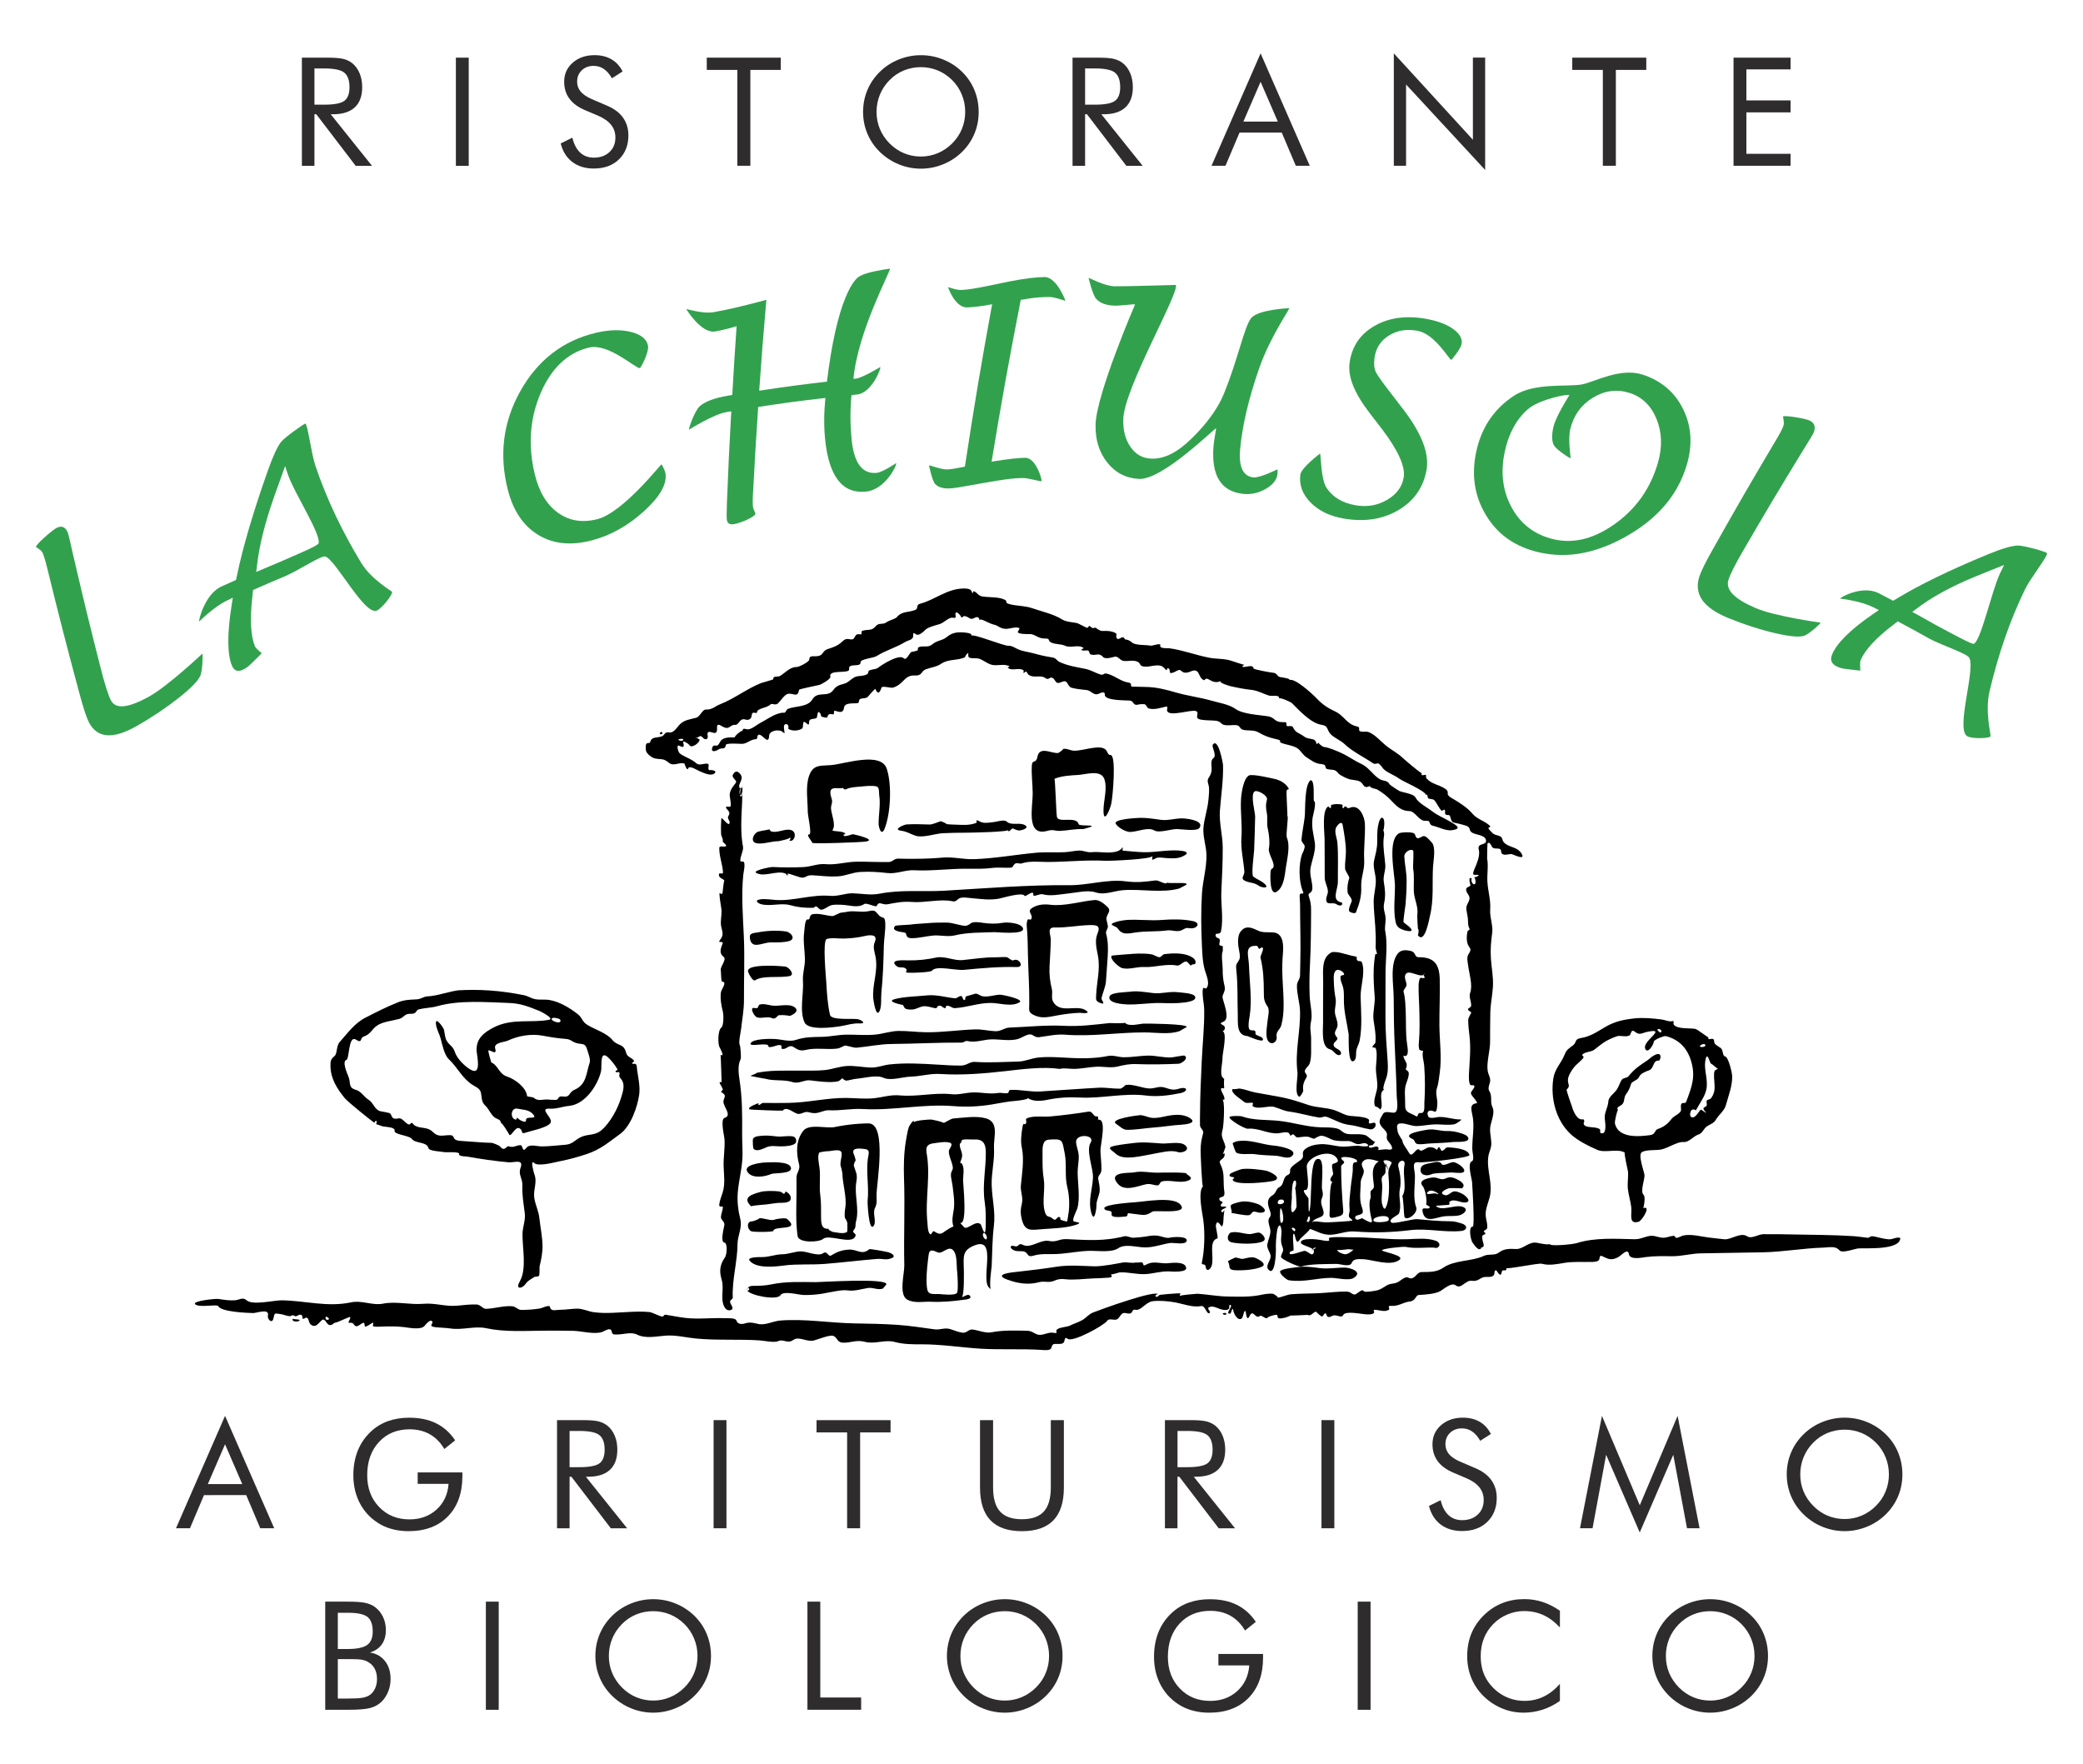<?xml version="1.0" encoding="utf-8"?>
<!-- Generator: Adobe Illustrator 26.4.1, SVG Export Plug-In . SVG Version: 6.00 Build 0)  -->
<svg version="1.1" id="Livello_1" xmlns="http://www.w3.org/2000/svg" xmlns:xlink="http://www.w3.org/1999/xlink" x="0px" y="0px"
	 viewBox="0 0 557.85 472.3" style="enable-background:new 0 0 557.85 472.3;" xml:space="preserve">
<style type="text/css">
	.st0{fill:#32A14E;}
	.st1{fill:#2E2C2C;}
	.st2{fill-rule:evenodd;clip-rule:evenodd;}
</style>
<g>
	<g>
		<g>
			<path class="st0" d="M54.19,175.04c0.19,0.07,0.05,4.31-0.47,5.73c-0.51,1.42-2.48,3.44-5.86,6.12
				c-3.39,2.68-7.12,5.17-11.19,7.5c-6.4,3.65-10.67,3.38-12.9-1.04c-0.62-1.24-1.46-3.79-2.5-7.66c-3.6-13.4-5.33-20.13-8.65-33.66
				c-0.48-1.95-0.9-3.3-1.26-4.07c-0.33-0.7-1.71-1.43-1.72-1.48c-0.15-0.6,4.23-4.39,5.38-5.04c1.37-0.77,2.4-0.42,3.08,1.04
				c0.18,0.37,0.66,2.39,1.47,6.05c2.82,12.12,4.28,18.16,7.34,30.18c1.09,4.32,2.01,7.23,2.75,8.75c1.24,2.55,4.65,2.19,10.28-0.94
				C44.96,183.75,54.19,175.04,54.19,175.04"/>
			<path class="st0" d="M67.77,158c-0.07,0.6-0.09,0.91-0.16,1.51c-0.72,6.25-0.47,10.74,0.63,13.48c0.32,0.81,1.83,1.84,1.84,1.93
				c0.01,0.11-1.38,1.36-2.84,2.84c-0.67,0.68-1.38,1.2-2.1,1.55c-1.44,0.7-2.44,0.35-3.03-1.06c-1.22-2.93-1.32-8.29-0.09-16.09
				c0.13-0.84,0.2-1.26,0.33-2.09c-0.65,0.31-0.97,0.47-1.62,0.78c-3.48,1.68-7.38,5.58-7.38,5.58c-0.27-0.07,1.44-7.2,5.84-9.32
				c1.6-0.73,2.4-1.09,4.01-1.8c0.14-0.67,0.22-1.01,0.37-1.69c1.39-6.61,3.98-15.79,8.13-27.51c1.4-3.96,2.61-6.56,3.59-7.79
				c0.98-1.23,6.27-4.98,6.49-4.88c0.65,0.31,1.56,7.95,2.7,11.32c3.02,8.93,7.15,17.54,12.23,25.93c2.8,4.6,8.12,7.48,8.28,7.81
				c0.29,0.6-2.69,4.46-4.1,5.02c-3.31,1.31-10.99-13.67-13.78-14.49c-1.09-0.32-6.93,3.59-10.53,5.18
				C73.04,155.68,71.28,156.45,67.77,158 M68.62,153.16c2.63-1.13,3.95-1.68,6.58-2.78c4.46-1.97,9.93-4.22,10.12-4.87
				c0.72-2.39-6.38-13.25-8.14-18.24c-0.33-0.98-0.5-1.46-0.83-2.44c-0.42,1.22-1.41,3.89-2.87,8c-2.64,7.47-4.13,13.75-4.67,18.76
				C68.73,152.22,68.69,152.53,68.62,153.16"/>
			<path class="st0" d="M177.13,124.36c0.16,0,0.96,1.7,1.07,2.29c0.52,2.96-1.45,6.35-5.76,10.27c-4.32,3.91-8.94,6.49-13.98,7.8
				c-5.51,1.43-10.23,0.98-14.24-1.43c-4.02-2.41-6.8-6.47-8.25-12.25c-2.3-9.13-1.3-17.91,3.34-26.23
				c4.64-8.33,11.52-13.65,20.34-15.7c3.59-0.84,6.75-0.89,9.43-0.19c2.68,0.7,4.17,1.95,4.48,3.73c0.28,1.6-1.9,5.92-2.23,5.93
				c-1.26,0.02-8.38-6.74-13.59-5.5c-5.71,1.36-10.1,5.5-12.99,12.29c-2.89,6.79-3.35,13.98-1.56,21.52
				c1.14,4.81,3.24,8.28,6.26,10.44c3.01,2.16,6.51,2.72,10.53,1.7C166.84,137.28,176.92,124.36,177.13,124.36"/>
			<path class="st0" d="M203.05,108.98c-0.6,8.92-0.87,13.38-1.34,22.3c-0.15,2.18-0.16,3.71-0.04,4.6c0.06,0.48,0.69,1.5,0.63,1.72
				c-0.19,0.87-3.92,2.45-5.7,2.76c-1.15,0.2-1.79-0.17-1.94-1.13c-0.07-0.48-0.08-1.93,0.01-4.36c0.39-9.89,0.62-14.84,1.17-24.73
				c-0.56,0.09-0.84,0.14-1.4,0.24c-3.34,0.57-9.92,4.68-9.92,4.68c-0.17-0.1,1.47-5.04,2.9-6.29c1.43-1.25,3.93-2.2,7.48-2.8
				c0.48-0.08,0.73-0.12,1.21-0.2c0.42-7.37,0.65-11.05,1.16-18.42c-2.04,0.63-3.96,1.1-5.75,1.41c-3.73,0.64-7.73-5.98-7.73-5.98
				c0.12-0.1,4.35,1.32,7.25,0.83c3.79-0.65,8.51-1.78,14.2-3.31c-0.85,9.73-1.23,14.59-1.92,24.33c7.24-1.1,10.87-1.59,18.14-2.42
				c1.24-10.1,2.94-17.69,5.05-22.7c1.16-2.75,2.3-4.53,3.38-5.32c1.08-0.8,3.36-1.41,6.6-1.97c0.4-0.07,1.84-0.29,1.84-0.29
				c0.31,0.54-8.57,16.61-9.77,29.52c0.25-0.03,0.37-0.04,0.62-0.06c1.8-0.18,6.54-3.09,6.54-3.09c0.39,0.21-2.28,6.95-6.15,7.34
				c-0.6,0.06-0.91,0.1-1.52,0.16c-0.38,3.66-0.37,7.48-0.02,11.46c0.58,6.63,2.82,9.73,6.73,9.37c1.61-0.15,5.23-2.61,5.23-2.61
				c0.38,0.18-2.72,7.09-8.08,7.63c-6.29,0.62-9.93-4.01-10.94-14.08c-0.34-3.4-0.32-7.06,0.08-11
				C213.85,107.39,210.25,107.88,203.05,108.98"/>
			<path class="st0" d="M273.37,80.29c-3.37,17.31-4.93,25.98-7.81,43.34c4.23-0.7,7.24-1.02,9.02-1.04
				c2.89-0.03,4.61,6.08,4.35,6.26c-0.26,0.18-3.31-0.85-5.1-0.84c-1.72,0.02-3.82,0.23-6.3,0.64c-3,0.49-4.5,0.75-7.49,1.29
				c-2.67,0.5-4.53,0.79-5.6,0.85c-1.84,0.1-3.17-0.29-3.99-1.17c-0.82-0.88-1.65-4.98-1.65-4.98c0.18-0.13,3.28,1.16,4.98,1.07
				c0.93-0.05,2.47-0.3,4.63-0.75c2.67-17.42,4.12-26.11,7.29-43.48c-2.56,0.48-4.78,0.77-6.66,0.84c-3.28,0.13-5.15-5.41-5.15-5.41
				c0.12-0.07,2.14,0.8,3.56,0.74c1.73-0.07,4.24-0.48,7.53-1.17c2.27-0.48,3.4-0.71,5.68-1.17c3.96-0.76,7-1.12,9.1-1.12
				c3.25,0,5.58,6.32,5.58,6.32c-0.15,0.11-2.72-0.96-4.18-0.97c-1.84-0.01-3.98,0.11-6.2,0.5
				C274.6,80.13,274.06,80.22,273.37,80.29"/>
			<path class="st0" d="M325.7,114.7c-0.34-0.16-14.31,13.89-20.69,13.55c-3.46-0.19-6.27-1.62-8.45-4.36
				c-2.18-2.73-3.25-6.12-3.15-10.2c0.2-8.17,10.57-32.16,10.57-32.16c-0.13-0.18-3.84,0.38-5.52,0.32
				c-2.21-0.08-3.82-0.67-4.85-1.77c-1.03-1.1-2.08-5.66-2.08-5.66c0.15-0.08,4.09,2.15,6.95,2.25c1.63,0.06,16.41-0.36,16.41-0.36
				c1.1,1.92-13.75,27.44-14.06,35.84c-0.11,3.01,0.53,5.5,1.9,7.49c1.36,1.99,3.16,3.04,5.4,3.17c3.15,0.19,6.37-1.21,9.7-4.18
				c3.34-2.98,7.75-7.81,9.96-13.23c3.76-9.22,5.39-17.75,7.24-20.15c1.86-2.41,10.24-2.72,10.24-2.72
				c0.11,0.33-5.17,7.78-8.05,16.1c-2.89,8.32-4.54,15.53-5.09,21.59c-0.44,4.77,0.74,7.3,3.52,7.63c1.74,0.2,6.47-2.18,6.47-2.17
				c0.07,0.03,0.03,0.98,0,1.26c-0.17,1.56-1.23,2.89-3.17,4c-1.94,1.11-3.96,1.55-6.06,1.31c-5.89-0.66-8.52-4.86-7.9-12.75
				C325.07,118.41,325.7,114.7,325.7,114.7"/>
			<path class="st0" d="M353.5,121.48c0.33,0.23,0.14,6.83,1.83,9.27c1.68,2.44,4.23,3.95,7.68,4.55c3.06,0.54,5.85,0.07,8.42-1.41
				c2.56-1.48,4.07-3.49,4.5-6.06c0.47-2.76-1.39-7.07-5.77-12.86c-1.28-1.67-1.92-2.51-3.21-4.17c-4.14-5.33-6.04-9.84-5.52-13.62
				c0.6-4.4,2.84-7.74,6.8-9.97c3.96-2.23,8.74-2.82,14.26-1.72c2.92,0.58,5.21,1.51,6.86,2.74c1.65,1.23,2.33,2.54,2.08,3.9
				c-0.25,1.34-2.69,4.27-2.75,4.25c-0.66-0.17-4.35-6.88-8.98-7.78c-2.88-0.56-5.45-0.15-7.68,1.22c-2.23,1.37-3.52,3.34-3.89,5.88
				c-0.25,1.69-0.11,3.04,0.39,4.04c0.5,1,2.2,3.29,5,6.9c1.06,1.37,1.58,2.06,2.63,3.43c4.76,6.32,6.64,11.59,5.9,15.73
				c-0.86,4.82-3.42,8.41-7.62,10.85c-4.19,2.44-9.01,3.16-14.53,2.22c-3.71-0.63-6.64-2.03-8.84-4.23c-2.2-2.2-3.16-4.69-2.82-7.49
				C348.45,125.25,353.5,121.48,353.5,121.48"/>
			<path class="st0" d="M423.83,102.91c3.31-0.7,10.09-4.49,16.01-2.61c5.05,1.61,8.74,4.76,10.97,9.36
				c2.23,4.6,2.5,9.57,0.91,14.89c-2.48,8.3-8.12,14.63-16.6,19.31c-8.47,4.68-16.48,5.92-24.37,3.69
				c-5.68-1.61-9.94-4.8-12.86-9.71c-2.92-4.9-3.84-10.38-2.62-16.47c1.32-6.61,4.68-11.79,10.22-15.41
				C411.02,102.35,420.1,103.7,423.83,102.91 M420.3,105.82c-0.2-0.43-8.07,1.09-11.16,3.8c-3.09,2.72-5.13,6.53-6.16,11.4
				c-1.16,5.44-0.55,10.31,1.73,14.64c2.28,4.33,5.73,7.14,10.41,8.5c5.6,1.63,11.23,0.41,17.05-3.64
				c5.82-4.05,9.84-9.58,11.87-16.71c1.18-4.15,1.06-8.04-0.41-11.62c-1.46-3.58-3.91-5.93-7.25-6.98
				c-3.39-1.06-6.69-0.62-9.83,1.32c-3.15,1.94-5.14,4.76-6.03,8.44c-0.62,2.6,0.13,7.72,0.13,7.72c-0.18,0.14-3.84-2.28-4.46-3.39
				c-0.62-1.11-0.68-2.77-0.16-4.99C416.7,111.41,420.3,105.82,420.3,105.82"/>
			<path class="st0" d="M487.56,166.74c0.09,0.23-2.91,2.92-4.22,3.45c-1.31,0.53-3.99,0.29-8.05-0.66
				c-4.06-0.95-8.21-2.3-12.45-4.03c-6.67-2.73-9.27-6.35-7.73-11.12c0.43-1.33,1.59-3.72,3.53-7.15
				c6.69-11.89,10.11-17.79,17.08-29.53c1.01-1.7,1.66-2.94,1.93-3.75c0.25-0.74-0.16-2.35-0.14-2.39c0.32-0.45,5.74,0.48,6.94,0.98
				c1.43,0.59,1.86,1.66,1.32,3.2c-0.14,0.39-1.18,2.13-3.13,5.24c-6.36,10.39-9.48,15.62-15.6,26.14
				c-2.21,3.77-3.58,6.47-4.12,8.08c-0.92,2.72,1.56,5.22,7.39,7.69C475.51,165.08,487.56,166.74,487.56,166.74"/>
			<path class="st0" d="M508.24,166.4c-0.46,0.35-0.68,0.52-1.14,0.88c-4.75,3.59-7.65,6.79-8.79,9.5c-0.33,0.8-0.04,2.74-0.08,2.79
				c-0.06,0.07-1.85-0.22-3.84-0.42c-0.92-0.09-1.74-0.32-2.46-0.67c-1.44-0.69-1.87-1.74-1.3-3.16c1.19-2.95,4.77-6.61,10.9-10.82
				c0.66-0.45,1-0.68,1.65-1.13c-0.64-0.32-0.97-0.48-1.61-0.8c-3.47-1.71-8.73-2.26-8.73-2.26c-0.16-0.3,5.85-3.65,10.24-1.49
				c1.57,0.82,2.35,1.23,3.92,2.06c0.56-0.33,0.84-0.5,1.4-0.83c5.44-3.27,13.46-7.3,24.28-11.72c3.65-1.49,6.26-2.23,7.77-2.24
				c1.51-0.01,7.63,1.64,7.76,2.07c0.24,0.81-4.4,6.57-5.93,9.74c-4.08,8.42-7.18,17.53-9.47,27.28
				c-1.26,5.36,0.43,11.64,0.28,11.99c-0.25,0.58-4.91,0.76-6.24-0.02c-3.16-1.85,2.18-17.57,0.58-20.94
				c-0.57-1.21-7.15-3.28-10.66-5.15C513.37,169.15,511.66,168.23,508.24,166.4 M512.12,163.86c2.54,1.39,3.8,2.09,6.32,3.52
				c4.36,2.33,9.71,5.25,10.17,5.03c1.94-0.91,4.75-14.04,6.99-18.81c0.45-0.92,0.67-1.38,1.12-2.31c-1.12,0.47-3.62,1.44-7.42,2.99
				c-6.9,2.82-12.2,5.79-15.98,8.7C512.84,163.34,512.6,163.51,512.12,163.86"/>
		</g>
		<g>
			<path class="st1" d="M60.27,379.16l13.17,30.1H69.7l-3.76-8.88H54.63l-3.76,8.88h-3.74L60.27,379.16z M60.27,386.77l-4.61,10.66
				h9.22L60.27,386.77z"/>
			<path class="st1" d="M111.88,394.31h11.95v0.97c0,4.56-1.29,8.16-3.88,10.8c-2.58,2.64-6.11,3.96-10.58,3.96
				c-1.36,0-2.65-0.15-3.89-0.44s-2.37-0.71-3.41-1.27c-2.37-1.31-4.21-3.11-5.5-5.41c-1.29-2.3-1.94-4.92-1.94-7.84
				c0-2.41,0.39-4.59,1.16-6.54s1.94-3.66,3.49-5.13c1.31-1.24,2.82-2.18,4.55-2.81c1.73-0.63,3.64-0.95,5.74-0.95
				c2.78,0,5.2,0.5,7.24,1.51s3.74,2.53,5.08,4.56l-2.89,2.31c-1.04-1.75-2.34-3.07-3.9-3.95c-1.56-0.88-3.36-1.32-5.42-1.32
				c-3.36,0-6.09,1.13-8.19,3.4c-2.1,2.27-3.15,5.24-3.15,8.9c0,3.46,1.06,6.29,3.19,8.5c2.13,2.22,4.84,3.32,8.14,3.32
				c2.9,0,5.32-0.88,7.25-2.64c1.93-1.76,3-4.05,3.21-6.87h-8.27V394.31z"/>
			<path class="st1" d="M149.18,409.26v-28.96h6.8c1.94,0,3.36,0.11,4.26,0.33c0.9,0.22,1.7,0.59,2.38,1.12
				c0.86,0.67,1.52,1.57,2,2.7c0.48,1.13,0.71,2.38,0.71,3.75c0,2.37-0.66,4.18-1.99,5.41s-3.27,1.85-5.83,1.85h-0.61l11.06,13.81
				h-4.37l-10.56-13.81h-0.49v13.81H149.18z M152.54,383.21v9.69h2.63c2.69,0,4.49-0.35,5.4-1.04c0.91-0.69,1.36-1.9,1.36-3.63
				c0-1.86-0.47-3.16-1.4-3.91c-0.94-0.75-2.72-1.12-5.36-1.12H152.54z"/>
			<path class="st1" d="M191.11,409.26v-28.96h3.44v28.96H191.11z"/>
			<path class="st1" d="M226.87,409.26v-25.67h-8.19v-3.28h19.82v3.28h-8.15v25.67H226.87z"/>
			<path class="st1" d="M262.48,380.31h3.48v18.02c0,2.93,0.62,5.08,1.87,6.45c1.25,1.37,3.2,2.06,5.86,2.06
				c2.66,0,4.62-0.69,5.86-2.06c1.25-1.37,1.87-3.52,1.87-6.45v-18.02h3.5v18.02c0,3.92-0.93,6.85-2.8,8.79
				c-1.87,1.95-4.68,2.92-8.44,2.92c-3.75,0-6.55-0.97-8.42-2.92c-1.87-1.94-2.8-4.88-2.8-8.79V380.31z"/>
			<path class="st1" d="M311.98,409.26v-28.96h6.8c1.94,0,3.36,0.11,4.26,0.33s1.7,0.59,2.38,1.12c0.86,0.67,1.52,1.57,2,2.7
				c0.47,1.13,0.71,2.38,0.71,3.75c0,2.37-0.66,4.18-1.99,5.41s-3.27,1.85-5.83,1.85h-0.61l11.06,13.81h-4.37l-10.56-13.81h-0.49
				v13.81H311.98z M315.35,383.21v9.69h2.63c2.69,0,4.49-0.35,5.4-1.04c0.91-0.69,1.37-1.9,1.37-3.63c0-1.86-0.47-3.16-1.4-3.91
				c-0.94-0.75-2.72-1.12-5.36-1.12H315.35z"/>
			<path class="st1" d="M353.91,409.26v-28.96h3.44v28.96H353.91z"/>
			<path class="st1" d="M395.15,393.18c1.89,0.8,3.31,1.87,4.26,3.21s1.43,2.91,1.43,4.73c0,2.66-0.85,4.81-2.54,6.44
				c-1.7,1.63-3.94,2.44-6.74,2.44c-2.28,0-4.19-0.58-5.74-1.75c-1.54-1.17-2.58-2.83-3.12-4.97l3.12-1.54
				c0.42,1.75,1.12,3.08,2.09,3.99c0.97,0.9,2.19,1.36,3.65,1.36c1.73,0,3.12-0.5,4.19-1.49c1.07-1,1.6-2.29,1.6-3.89
				c0-1.29-0.37-2.42-1.12-3.37c-0.75-0.96-1.87-1.76-3.37-2.42l-3.52-1.5c-1.93-0.8-3.36-1.84-4.3-3.11
				c-0.94-1.27-1.41-2.78-1.41-4.55c0-2.06,0.76-3.76,2.29-5.1c1.53-1.34,3.48-2.02,5.85-2.02c1.74,0,3.25,0.37,4.52,1.11
				c1.27,0.74,2.26,1.83,2.98,3.26l-2.85,1.82c-0.65-1.12-1.37-1.96-2.18-2.5c-0.8-0.55-1.71-0.82-2.73-0.82
				c-1.29,0-2.35,0.4-3.17,1.19s-1.24,1.8-1.24,3.03c0,1.03,0.32,1.92,0.95,2.67c0.63,0.75,1.62,1.42,2.95,2L395.15,393.18z"/>
			<path class="st1" d="M439.14,410.39l-9-20.81l-3.64,19.68h-3.36l5.88-30.1l10.13,23.95l10.13-23.95l5.88,30.1h-3.36l-3.68-19.68
				L439.14,410.39z"/>
			<path class="st1" d="M509.48,394.84c0,2.07-0.38,4.02-1.15,5.85c-0.77,1.83-1.88,3.46-3.34,4.89c-1.46,1.42-3.15,2.52-5.06,3.29
				c-1.91,0.77-3.88,1.16-5.93,1.16c-2.05,0-4.01-0.39-5.91-1.16s-3.57-1.87-5.04-3.29c-1.48-1.44-2.6-3.07-3.38-4.91
				c-0.77-1.83-1.16-3.78-1.16-5.83c0-2.07,0.39-4.03,1.16-5.87c0.77-1.84,1.9-3.48,3.38-4.92c1.45-1.41,3.13-2.5,5.03-3.26
				c1.9-0.76,3.87-1.15,5.92-1.15c2.06,0,4.04,0.38,5.95,1.15c1.91,0.77,3.58,1.85,5.04,3.26c1.46,1.42,2.58,3.06,3.34,4.9
				C509.1,390.8,509.48,392.76,509.48,394.84z M494,406.79c1.58,0,3.09-0.3,4.52-0.9c1.43-0.6,2.72-1.47,3.87-2.62
				c1.13-1.13,2-2.42,2.59-3.86c0.59-1.44,0.89-2.96,0.89-4.57c0-1.62-0.3-3.17-0.9-4.63c-0.6-1.46-1.46-2.76-2.58-3.88
				c-1.14-1.13-2.42-2-3.85-2.59c-1.43-0.59-2.95-0.89-4.54-0.89c-1.61,0-3.13,0.3-4.57,0.89c-1.44,0.59-2.71,1.46-3.82,2.59
				c-1.14,1.15-2,2.45-2.59,3.9c-0.59,1.45-0.89,2.99-0.89,4.61c0,1.61,0.29,3.12,0.88,4.55c0.59,1.42,1.46,2.72,2.6,3.88
				c1.16,1.16,2.45,2.04,3.87,2.63C490.9,406.49,492.4,406.79,494,406.79z"/>
			<path class="st1" d="M87.1,457.87v-28.96h6.03c2.12,0,3.69,0.11,4.7,0.33s1.88,0.59,2.6,1.12c0.92,0.69,1.64,1.57,2.15,2.64
				c0.51,1.08,0.76,2.25,0.76,3.53c0,1.53-0.37,2.81-1.1,3.84c-0.73,1.03-1.8,1.75-3.19,2.16c1.71,0.26,3.07,1.03,4.06,2.3
				c1,1.27,1.49,2.88,1.49,4.82c0,1.16-0.21,2.27-0.63,3.32c-0.42,1.05-1.01,1.96-1.76,2.71c-0.82,0.8-1.83,1.37-3.03,1.7
				c-1.2,0.33-3.22,0.49-6.05,0.49H87.1z M90.47,431.9v9.69h2.67c2.45,0,4.18-0.36,5.18-1.07c1-0.71,1.5-1.91,1.5-3.6
				c0-1.86-0.46-3.16-1.39-3.91s-2.69-1.12-5.29-1.12H90.47z M90.47,444.3v10.56h2.67c1.83,0,3.15-0.07,3.97-0.22
				c0.81-0.15,1.46-0.4,1.95-0.75c0.59-0.42,1.06-1.01,1.4-1.76c0.34-0.75,0.51-1.58,0.51-2.49c0-1.05-0.2-1.97-0.61-2.75
				s-1-1.38-1.78-1.82c-0.46-0.28-1-0.47-1.6-0.59s-1.55-0.18-2.83-0.18h-1.01H90.47z"/>
			<path class="st1" d="M130.12,457.87v-28.96h3.44v28.96H130.12z"/>
			<path class="st1" d="M190.41,443.45c0,2.07-0.38,4.02-1.15,5.85s-1.88,3.46-3.34,4.89c-1.46,1.42-3.15,2.52-5.06,3.29
				c-1.91,0.77-3.88,1.16-5.93,1.16c-2.05,0-4.01-0.39-5.91-1.16c-1.89-0.77-3.57-1.87-5.04-3.29c-1.48-1.44-2.6-3.07-3.37-4.91
				s-1.16-3.78-1.16-5.83c0-2.07,0.39-4.03,1.16-5.87c0.77-1.84,1.9-3.48,3.37-4.92c1.45-1.41,3.13-2.5,5.03-3.26
				c1.9-0.76,3.87-1.15,5.92-1.15c2.06,0,4.04,0.38,5.95,1.15c1.91,0.77,3.59,1.85,5.04,3.26c1.46,1.42,2.58,3.06,3.34,4.9
				C190.03,439.41,190.41,441.37,190.41,443.45z M174.93,455.4c1.58,0,3.09-0.3,4.52-0.9c1.43-0.6,2.72-1.47,3.87-2.62
				c1.13-1.13,2-2.42,2.59-3.86c0.59-1.44,0.89-2.96,0.89-4.57c0-1.62-0.3-3.17-0.9-4.63c-0.6-1.46-1.46-2.76-2.58-3.88
				c-1.14-1.13-2.42-2-3.85-2.59c-1.43-0.59-2.95-0.89-4.54-0.89c-1.61,0-3.13,0.3-4.57,0.89c-1.44,0.59-2.71,1.46-3.82,2.59
				c-1.13,1.15-2,2.45-2.59,3.9c-0.59,1.45-0.89,2.99-0.89,4.61c0,1.61,0.29,3.12,0.88,4.55c0.59,1.42,1.46,2.72,2.6,3.88
				c1.16,1.16,2.45,2.04,3.87,2.63C171.83,455.1,173.34,455.4,174.93,455.4z"/>
			<path class="st1" d="M216.24,457.87v-28.96h3.44v25.67h10.94v3.28H216.24z"/>
			<path class="st1" d="M284.56,443.45c0,2.07-0.38,4.02-1.15,5.85c-0.76,1.83-1.88,3.46-3.34,4.89c-1.46,1.42-3.15,2.52-5.06,3.29
				c-1.91,0.77-3.88,1.16-5.93,1.16c-2.05,0-4.01-0.39-5.91-1.16c-1.89-0.77-3.57-1.87-5.04-3.29c-1.48-1.44-2.6-3.07-3.37-4.91
				s-1.16-3.78-1.16-5.83c0-2.07,0.39-4.03,1.16-5.87c0.77-1.84,1.9-3.48,3.37-4.92c1.45-1.41,3.13-2.5,5.03-3.26
				c1.9-0.76,3.87-1.15,5.92-1.15c2.06,0,4.04,0.38,5.95,1.15c1.91,0.77,3.59,1.85,5.04,3.26c1.46,1.42,2.58,3.06,3.34,4.9
				C284.17,439.41,284.56,441.37,284.56,443.45z M269.08,455.4c1.58,0,3.09-0.3,4.52-0.9c1.43-0.6,2.72-1.47,3.87-2.62
				c1.13-1.13,2-2.42,2.59-3.86c0.59-1.44,0.89-2.96,0.89-4.57c0-1.62-0.3-3.17-0.9-4.63c-0.6-1.46-1.46-2.76-2.58-3.88
				c-1.14-1.13-2.42-2-3.85-2.59c-1.43-0.59-2.95-0.89-4.54-0.89c-1.61,0-3.13,0.3-4.57,0.89c-1.44,0.59-2.71,1.46-3.82,2.59
				c-1.13,1.15-2,2.45-2.59,3.9c-0.59,1.45-0.89,2.99-0.89,4.61c0,1.61,0.29,3.12,0.88,4.55c0.59,1.42,1.46,2.72,2.6,3.88
				c1.16,1.16,2.45,2.04,3.87,2.63C265.98,455.1,267.48,455.4,269.08,455.4z"/>
			<path class="st1" d="M326.31,442.92h11.95v0.97c0,4.56-1.29,8.16-3.88,10.8c-2.58,2.64-6.11,3.96-10.58,3.96
				c-1.36,0-2.65-0.15-3.89-0.44c-1.23-0.29-2.37-0.71-3.41-1.27c-2.37-1.31-4.21-3.11-5.5-5.41c-1.29-2.3-1.94-4.92-1.94-7.84
				c0-2.41,0.39-4.59,1.16-6.54c0.77-1.95,1.93-3.66,3.49-5.13c1.31-1.24,2.82-2.18,4.55-2.81s3.64-0.95,5.74-0.95
				c2.78,0,5.19,0.5,7.24,1.51c2.04,1.01,3.74,2.53,5.08,4.56l-2.89,2.31c-1.04-1.75-2.34-3.07-3.9-3.95
				c-1.56-0.88-3.36-1.32-5.42-1.32c-3.36,0-6.09,1.13-8.19,3.4c-2.1,2.27-3.15,5.24-3.15,8.9c0,3.46,1.07,6.29,3.2,8.5
				c2.13,2.22,4.84,3.32,8.14,3.32c2.9,0,5.32-0.88,7.25-2.64c1.93-1.76,3-4.05,3.21-6.87h-8.27V442.92z"/>
			<path class="st1" d="M363.61,457.87v-28.96h3.44v28.96H363.61z"/>
			<path class="st1" d="M417.77,435.84c-1.38-1.5-2.86-2.61-4.43-3.33c-1.57-0.72-3.3-1.08-5.2-1.08c-1.53,0-3.02,0.31-4.48,0.93
				c-1.46,0.62-2.72,1.48-3.79,2.59c-1.11,1.15-1.94,2.43-2.49,3.85c-0.55,1.42-0.83,2.98-0.83,4.7c0,1.35,0.17,2.58,0.49,3.72
				c0.33,1.13,0.82,2.18,1.48,3.12c1.16,1.65,2.59,2.92,4.28,3.81c1.69,0.89,3.52,1.33,5.49,1.33c1.85,0,3.56-0.38,5.14-1.15
				s3.03-1.91,4.33-3.42v4.57c-1.44,1.04-2.98,1.83-4.64,2.36c-1.66,0.53-3.37,0.8-5.13,0.8c-1.53,0-3.02-0.23-4.47-0.68
				c-1.45-0.46-2.81-1.12-4.08-1.99c-2.11-1.46-3.72-3.26-4.84-5.4c-1.11-2.14-1.67-4.48-1.67-7.04c0-2.23,0.37-4.26,1.12-6.08
				s1.88-3.48,3.41-4.97c1.48-1.42,3.11-2.49,4.91-3.19c1.79-0.71,3.75-1.06,5.87-1.06c1.67,0,3.3,0.25,4.87,0.76
				s3.12,1.3,4.65,2.36V435.84z"/>
			<path class="st1" d="M473.49,443.45c0,2.07-0.38,4.02-1.15,5.85c-0.77,1.83-1.88,3.46-3.34,4.89c-1.46,1.42-3.15,2.52-5.06,3.29
				c-1.91,0.77-3.88,1.16-5.93,1.16c-2.05,0-4.01-0.39-5.91-1.16s-3.57-1.87-5.04-3.29c-1.48-1.44-2.6-3.07-3.38-4.91
				c-0.77-1.83-1.16-3.78-1.16-5.83c0-2.07,0.39-4.03,1.16-5.87c0.77-1.84,1.9-3.48,3.38-4.92c1.45-1.41,3.13-2.5,5.03-3.26
				c1.9-0.76,3.87-1.15,5.92-1.15c2.06,0,4.04,0.38,5.95,1.15c1.91,0.77,3.58,1.85,5.04,3.26c1.46,1.42,2.58,3.06,3.34,4.9
				C473.1,439.41,473.49,441.37,473.49,443.45z M458.01,455.4c1.58,0,3.09-0.3,4.52-0.9c1.43-0.6,2.72-1.47,3.87-2.62
				c1.13-1.13,2-2.42,2.59-3.86c0.59-1.44,0.89-2.96,0.89-4.57c0-1.62-0.3-3.17-0.9-4.63c-0.6-1.46-1.46-2.76-2.58-3.88
				c-1.14-1.13-2.42-2-3.85-2.59c-1.43-0.59-2.95-0.89-4.54-0.89c-1.61,0-3.13,0.3-4.57,0.89c-1.44,0.59-2.71,1.46-3.82,2.59
				c-1.14,1.15-2,2.45-2.59,3.9c-0.59,1.45-0.89,2.99-0.89,4.61c0,1.61,0.29,3.12,0.88,4.55c0.59,1.42,1.46,2.72,2.6,3.88
				c1.16,1.16,2.45,2.04,3.87,2.63C454.9,455.1,456.41,455.4,458.01,455.4z"/>
		</g>
		<g>
			<path class="st1" d="M80.85,44.39V15.44h6.8c1.94,0,3.36,0.11,4.26,0.33c0.9,0.22,1.7,0.59,2.38,1.12c0.86,0.67,1.52,1.57,2,2.7
				c0.48,1.13,0.71,2.38,0.71,3.75c0,2.37-0.66,4.18-1.99,5.41s-3.27,1.85-5.83,1.85h-0.61l11.06,13.81h-4.37L84.7,30.59h-0.49
				v13.81H80.85z M84.21,18.34v9.69h2.63c2.69,0,4.49-0.35,5.4-1.04c0.91-0.69,1.36-1.9,1.36-3.63c0-1.86-0.47-3.16-1.4-3.91
				c-0.94-0.75-2.72-1.12-5.36-1.12H84.21z"/>
			<path class="st1" d="M122.09,44.39V15.44h3.44v28.96H122.09z"/>
			<path class="st1" d="M162.6,28.31c1.89,0.8,3.31,1.87,4.26,3.21s1.43,2.91,1.43,4.73c0,2.66-0.85,4.81-2.54,6.44
				c-1.69,1.63-3.94,2.44-6.73,2.44c-2.28,0-4.19-0.58-5.74-1.75s-2.58-2.83-3.12-4.97l3.12-1.54c0.42,1.75,1.12,3.08,2.09,3.99
				c0.97,0.9,2.19,1.36,3.65,1.36c1.73,0,3.13-0.5,4.19-1.49c1.07-1,1.6-2.29,1.6-3.89c0-1.29-0.37-2.42-1.12-3.37
				c-0.75-0.96-1.87-1.76-3.37-2.42l-3.52-1.5c-1.93-0.8-3.36-1.84-4.3-3.11c-0.94-1.27-1.41-2.78-1.41-4.55
				c0-2.06,0.76-3.76,2.29-5.1s3.48-2.02,5.85-2.02c1.74,0,3.25,0.37,4.52,1.11c1.27,0.74,2.26,1.83,2.98,3.26l-2.85,1.82
				c-0.65-1.12-1.37-1.96-2.18-2.5c-0.8-0.55-1.71-0.82-2.73-0.82c-1.29,0-2.35,0.4-3.17,1.19c-0.82,0.79-1.24,1.8-1.24,3.03
				c0,1.03,0.32,1.92,0.95,2.67c0.63,0.75,1.62,1.42,2.95,2L162.6,28.31z"/>
			<path class="st1" d="M197.47,44.39V18.72h-8.19v-3.28h19.82v3.28h-8.15v25.67H197.47z"/>
			<path class="st1" d="M262.1,29.98c0,2.07-0.38,4.02-1.15,5.85s-1.88,3.46-3.34,4.89c-1.46,1.42-3.15,2.52-5.06,3.29
				c-1.91,0.77-3.88,1.16-5.93,1.16c-2.05,0-4.01-0.39-5.91-1.16c-1.89-0.77-3.57-1.87-5.04-3.29c-1.48-1.44-2.6-3.07-3.37-4.91
				s-1.16-3.78-1.16-5.83c0-2.07,0.39-4.03,1.16-5.87c0.77-1.84,1.9-3.48,3.37-4.92c1.45-1.41,3.13-2.5,5.03-3.26
				c1.9-0.76,3.87-1.15,5.92-1.15c2.06,0,4.04,0.38,5.95,1.15c1.91,0.77,3.59,1.85,5.04,3.26c1.46,1.42,2.58,3.06,3.34,4.9
				C261.71,25.93,262.1,27.89,262.1,29.98z M246.62,41.92c1.58,0,3.09-0.3,4.52-0.9c1.43-0.6,2.72-1.47,3.87-2.62
				c1.13-1.13,2-2.42,2.59-3.86c0.59-1.44,0.89-2.96,0.89-4.57c0-1.62-0.3-3.17-0.9-4.63c-0.6-1.46-1.46-2.76-2.58-3.88
				c-1.14-1.13-2.42-2-3.85-2.59c-1.43-0.59-2.95-0.89-4.54-0.89c-1.61,0-3.13,0.3-4.57,0.89c-1.44,0.59-2.71,1.46-3.82,2.59
				c-1.13,1.15-2,2.45-2.59,3.9c-0.59,1.45-0.89,2.99-0.89,4.61c0,1.61,0.29,3.12,0.88,4.55c0.59,1.42,1.46,2.72,2.6,3.88
				c1.16,1.16,2.45,2.04,3.87,2.63C243.51,41.62,245.02,41.92,246.62,41.92z"/>
			<path class="st1" d="M287.24,44.39V15.44h6.8c1.94,0,3.36,0.11,4.26,0.33s1.7,0.59,2.38,1.12c0.86,0.67,1.52,1.57,2,2.7
				c0.47,1.13,0.71,2.38,0.71,3.75c0,2.37-0.66,4.18-1.99,5.41s-3.27,1.85-5.83,1.85h-0.61l11.06,13.81h-4.37L291.1,30.59h-0.5
				v13.81H287.24z M290.6,18.34v9.69h2.63c2.69,0,4.49-0.35,5.4-1.04c0.91-0.69,1.37-1.9,1.37-3.63c0-1.86-0.47-3.16-1.4-3.91
				c-0.94-0.75-2.72-1.12-5.36-1.12H290.6z"/>
			<path class="st1" d="M337.6,14.29l13.17,30.1h-3.74l-3.76-8.88h-11.31l-3.76,8.88h-3.74L337.6,14.29z M337.6,21.9l-4.61,10.66
				h9.22L337.6,21.9z"/>
			<path class="st1" d="M373.28,44.39v-30.1l21.18,23.14v-22h3.28v30.08l-21.18-22.88v21.76H373.28z"/>
			<path class="st1" d="M429.26,44.39V18.72h-8.19v-3.28h19.82v3.28h-8.15v25.67H429.26z"/>
			<path class="st1" d="M464.26,44.39V15.44h15.27v3.14H467.7v8.31h11.83v3.2H467.7v11.1h11.83v3.2H464.26z"/>
		</g>
	</g>
	<g>
		<g>
			<path class="st2" d="M257.69,157.61c0.61-0.03,2.16-0.09,2.47,0.66c0.58,1.4,0.2-0.06,0.68,0.08c0.85,0.25,1,1.17,2.27,1.38
				c1.79,0.29,4.14,0.06,5.81,0.8c1.36,0.6-0.38,0.84,1.8,1.34c1.9,0.43,3.84,0.36,5.7,1c2.48,0.85,5.81,1.61,7.98,2.98
				c1.09,0.69,2.59,0.74,3.83,0.96c0.73,0.13,2.57,1.32,2.94,1.31c0.43-0.01,0.29-0.81,0.84-0.34c0.93,0.81,0.74,0.2,1.47,0.34
				c0.45,0.4,0.96,0.68,1.54,0.85c1.05,0.02,1.81-0.1,2.85,0.2c2.2,0.63,0.32,1.02,1.49,1.99c0.34-0.08,0.65-0.21,0.94-0.41
				c0.88-0.36,0.8,0.48,1.08,0.5c0.65,0.04,1.06,0.21,1.88,0.87c0.92,0.74,3.69,0.53,4.94,0.79c0.42,0.09,2.79-0.87,2.54-0.07
				c-0.29,0.94,1.96,0.7,2.48,0.77c3.65,0.51,7.09,1.85,10.71,2.54c1.87,0.35,4.16,0.19,5.94,0.84c0.41,0.15,3.33,1.12,3.41,1.03
				c-0.01,0.01-0.83,0.4-0.47,0.55c0.67,0.28,2.75-0.85,2.91,0.46c0.03,0.25,4.77,1.11,5.18,1.12c1.18,0.05,1.13,1.12,2.07,1.19
				c0.08,0.01,2.97,0.38,2.31,0.83c1.23-0.85,6.04,3.49,7.28,4.8c1.61,1.7,3,2.63,5.1,3.6c2.17,1,3.1,3.37,5.54,3.91
				c0.97,0.22,0.75,0.35,0.8,1.06c0.05,0.63,1.9,0.33,2.24,0.42c1.68,0.41,3.54,2.55,4.81,3.6c1.49,1.24,3.24,2.07,4.65,3.44
				c0.4,0.39,5,4.31,5.03,4c-0.06,0.56-0.06,0.67,0.55,0.56c1.2-0.22,0.26,0.35,0.8,0.94c1.36,1.48,3.17,1.61,4.79,2.62
				c0.55,0.34,0.96,0.71,0.84,1.38c-0.12,0.69,1.37,1.38,1.83,1.66c1.56,0.95,3.54,2.24,4.71,3.64c1.35,1.62,3.04,1.87,4.53,3.15
				c0.9,0.77-0.33,0.39-0.14,0.92c0.11,0.3,1.03,1.21,1.27,1.39c0.53,0.37,1.21,0.41,1.79,0.68c0.76,0.36,0.53,0.96,0.98,1.54
				c1.19,1.5,3.54,1.14,4.76,3.04c1.38,2.17-2.34,0.17-2.71,0.18c-0.63,0.02-1.82,0.42-2.4-0.01c-0.57-0.42,0.02-1.22-0.91-1.42
				c-0.57-0.12-1.59,0.14-1.89-0.59c-0.11-0.26-0.64-1.35-1.14-0.88c-0.07,0.06-0.15,3.88-0.12,4.08c0.39,2.21-0.07,4.11,0.08,6.39
				c0.16,2.43,0.93,4.86,0.74,7.29c-0.16,2.07,0.8,4.25,0.54,6.21c-0.31,2.38-0.52,4.39-0.35,6.93c0.17,2.54,0.7,5.03,0.54,7.59
				c-0.15,2.32-0.65,4.56-0.7,6.91c-0.06,2.62-0.05,5.25-0.06,7.87c-0.01,2.41-0.99,5.42-0.64,7.73c0.13,0.85,0.63,1.55,0.67,2.43
				c0.05,0.91-0.79,2.02-0.26,2.9c0.95,1.55,0.13,2.83,0.87,4.38c0.84,1.76-0.72,4.26-0.65,6.12c0.04,1.14,0.29,2.27,0.34,3.41
				c0.06,1.41-0.61,2.36-0.8,3.65c-0.54,3.7,1.34,7.3,0.33,11.05c-0.52,1.92-1.32,3.4-0.95,5.45c0.15,0.83,0.41,1.73,0.33,2.58
				c-0.06,0.61-0.89,0.6-0.91,1.04c-0.01,0.18,0.6,0.29,0.35,0.64c-0.18,0.25-0.75,0.25-0.79,0.61c-0.17,1.65,1.36,2.97-0.61,3.06
				c0.14-0.01,0.27,0,0.41,0.02c-0.69,1.26-1.95-0.83-2.3-1.24c-0.61-0.73-1.29-4.45-0.02-4.44c0.56,0-0.11-10.61-0.19-11.86
				c-0.07-0.96-1.33-5.07-0.11-5.58c0.83-0.35,0.17-2.22,0.16-3.48c-0.02-2.57,0.52-5.38,0.2-7.92c-0.26-2.03-1.27-3.95,0.99-4.18
				c0.45-0.04-1.02-1.72-1.19-1.95c-0.68-0.91-0.27-1.03,0.28-1.88c0.57-0.86,0.28-1.06-0.5-0.99c-0.87,0.08-0.68-2.92-0.66-3.18
				c0.18-3.45,0.54-6.69,0.12-10.15c-0.16-1.34-0.31-2.65-0.33-3.99c-0.01-0.92,0.72-1.71,0.81-2.12c0.07-0.31-1.71-0.68-0.34-1.39
				c0.93-0.48-0.45-2.58,0.04-3.87c0.78-2.06-0.26-5.21-0.52-7.31c-0.12-0.97-0.46-2.11,0.06-3.03c0.43-0.76,0.87-1.18,0.21-2.02
				c-0.8-1.02-0.73-2.88-0.44-4.1c0.13-0.53,0.79-0.25,0.48-0.85c-0.36-0.7-0.34-1.4-0.36-2.17c-0.02-0.95-0.29-1.83-0.41-2.77
				c-0.17-1.29,0.47-1.65,0.79-2.8c0.26-0.94-0.69-1.56-0.85-2.39c-0.21-1.07,0.82-0.77,1.16-1.45c-0.04,0.08-0.88-2.72,0.42-1.68
				c-0.35-0.28-0.23,1.32,0.47,1.44c0.8,0.14,0.36-1.71,0.06-1.97c0.35,0.3,1.34-0.4,1.25-0.46c-0.64-0.37-2.05,0.6-1.28-1.33
				c0.61-1.5,1.74-3.81,1.28-5.49c-0.53-1.95,2.16-1.01,1.94-2.52c-0.21-1.46-2.78-1.42-3.75-2.06c-1.1-0.72-0.05-1.41-1.87-1.93
				c-1.19-0.34-2.09-0.57-2.94-0.73c-0.67-0.13-0.79-0.8-0.95-1.36c-0.31-1.08-0.52-0.44-1.25-0.8c-0.49-0.24,0.09-1.24-0.46-1.35
				c0.21,0.04-0.72,0.26-0.59,0.41c-0.84-0.81-1.25-1.98-2.01-2.89c-0.41-0.5-1.82-0.18-1.78-0.8c0.02-0.34-0.31-1.19-0.45-0.47
				c0.21-1.11-6.27-3.79-7.22-4.53c-1.23-0.95-3.26-1.58-4.27-2.68c-0.31-0.48-0.68-0.91-1.1-1.29c-0.54-0.34-0.98,0.3-1.67-0.17
				c-2.35-1.61-5.58-3.17-7.6-5.13c-1.04-1.01-3.22-1.86-3.96-2.95c-0.84-1.25-0.5-1.93-2.23-2.2c-2.87-0.44-6.06-3.99-7.92-5.84
				c-0.22-0.22-3.29-1.65-3.43-1.18c0.33-1.14-1.93-0.57-2.65-0.79c-1.62-0.49-2.97-1.35-4.69-1.53c-1.93-0.21-3.78-0.57-5.67-1
				c-0.03-0.01-3.54-0.98-2.45-1.4c-1.5,0.58-2.08,0.3-3.49-0.48c-0.78-0.43-0.87,0.37-1.15,0.27c-1.69-0.63-0.94-3.46-3.55-2.33
				c-1.51,0.65-2.08,0.26-2.76-0.33c-0.33-0.29-1.39,0.41-1.59,0.5c-1.92,0.83-0.86-0.58-1.52-0.95c-0.89-0.51,0.06,1.3-1.25-0.17
				c-1.17-1.31-3.33-0.32-4.83-0.33c-2.12-0.01-1.1-0.86-2.43-1.39c-1.15-0.45-2.5,0.03-3.68-0.17c-0.86-0.15-1.45-1.35-2.32-1.1
				c-0.67,0.19-2.49,0.73-3.08,0.08c-1.31-1.44-1.96-0.07-3.51-0.8c-0.1-0.33-0.24-0.65-0.42-0.94c-0.23-0.11-1.51,0.13-1.78-0.1
				c-0.38-0.32,0.77-0.36,0.4-0.64c-1.24-0.92-3.43,0.13-4.8-0.52c-1.22-0.57-2.68-0.31-3.88-0.94c-0.89-0.46-0.04-1.07-1.64-1.02
				c-1.85,0.05-2.71-1.35-4.24-1.18c-0.37,0-2.98,0.03-2.97-0.59c0-0.2,0.66-0.89,0.36-1.04c-0.81-0.39-2.36,0.14-3.19,0.21
				c-1.82,0.15-2.37-0.92-3.6-1.13c-0.84-0.14-2.91-1.34-3.3-1.33c-0.18-0.02-0.36,0.01-0.52,0.08c-0.04-0.45-0.4-1.03-1.21-0.6
				c-1.47,0.79-1.29-0.11-2.69-0.42c-0.64-0.14-0.81,0.92-1.15-0.03c-0.08-0.22-1.07-1.33-1.33-0.83c-0.32,0.62,0.62,1.54-0.82,1.29
				c-1.01-0.17-2.33,1.37-3.48,1.71c-1.03,0.31-3.05,0.79-3.83,1.53c-0.44,0.48-0.94,0.88-1.51,1.19c-1.11,0.49-1.02-0.43-1.81-0.26
				c0.2-0.04,0.04,1.02-0.03,1.16c-0.35,0.67-1.46,0.79-2.04,1.16c-2.43,1.51-5.24,2.23-7.65,3.78c-0.81,0.52-4.36,0.8-4.3,1.63
				c0.12,1.57-3.35,0.03-3.07,1.89c0.2,1.35-5.64-0.09-5.02,2.02c0.16,0.56-2.28,2-2.97,2.19c-0.77,0.21-5.38,1.07-5.42,1.32
				c-0.41,2.7-2.1,0.07-3.71,1.46c-0.75,0.64-1.24,1.51-1.96,2.18c-0.67,0.63-1.57-0.17-1.99,0.27c-0.88,0.94-3.53,1.01-3.59,2.02
				c-0.02,0.44-0.47,0.21-0.75,0.18c-0.99-0.12-0.4,1.14-1.1,1.65c-0.89,0.65-1.31-0.1-2.14,0.16c-0.68,0.22-1.11,1.56-1.89,1.46
				c-1.37-0.17-1.47,1.6-3.46,0.38c-2.45-1.5-0.56,1.57-1.96,1.78c-0.45,0.07-1.55-0.61-1.88-0.1c-0.31,0.47,0.41,1.66-0.5,1.77
				c-0.69,0.08-0.9-0.77-1.49-0.85c-0.14-0.02-1.55,0.93-1.19,0.39c0.03-0.04,0.98,0.6,0.97,0.53c0.14,0.78-2.15,2.6-2.77,1.46
				c-0.17-0.31-1.86-1.41-1.61-0.58c0.44,1.46-0.21,1.2-1.08,0.8c-0.89-0.41-0.24,1.74,0.14,2.04c1.06,0.84,2.41,1.24,3.54,1.97
				c1.23,0.8,1.05,1.24,2.74,0.89c2.58-0.53,0.79,0.98,1.67,1.71c-0.3-0.25,2.5-0.09,1.3,0.85c-0.98,0.77-3.02-0.28-3.97-0.66
				c-0.6-0.24-2.72-1.68-3.02-0.71c-0.26,0.86-1.05-1.32-0.93-1.26c-1.2-0.61-2.91,0.79-4.15-0.21c-1.69-1.36-1.88-0.84-3.84-1.22
				c-0.81-0.16-2.28-1.33-2.39-2.13c-0.08-0.49-0.08-0.97-0.01-1.46c0.14-0.82,1.04-0.35,1.12-0.71c0.35-1.49,1.48-1.16,2.94-1.54
				c1.16-0.3,0.74-1.35,2.17-1.12c1.34,0.21,2.17-1.54,3.01-2.3c1.2-1.09,2.71-1.22,4.19-1.62c1.2-0.33,1.57-2.25,2.72-2.21
				c1.62,0.07,2.28-0.85,3.77-1.43c3.86-1.52,7.06-4.11,10.86-5.63c0.34-0.14,3.3-0.95,3.3-0.99c0.06-1.22,1.1-0.44,2.02-1.04
				c1.28-0.84,2.59-2.34,4.26-2.29c0.64,0.02,3.38-1.41,3.39-1.95c0.02-1.06,0.68-0.94,1.66-0.94c2.32-0.01,1.62-1.37,3.28-1.92
				c1.49-0.49,2.55-0.81,3.74-1.86c0.68-0.61,1-0.98,2.04-0.79c1.49,0.28,1.13-0.38,1.9-1.2c0.34-0.16,0.68-0.18,1.02-0.08
				c0.75,0.07,0.01-0.82,0.66-0.99c1.62-0.44,2.42,0.13,3.55-1.25c0.79-0.97,1.87-0.26,2.88-1.03c0.61-0.47,2.37-0.91,2.68-1.3
				c0.78-0.98,1.78-1.3,2.99-1.49c0.7-0.09,1.38-0.26,2.04-0.51c0.8-0.32,0.13-1.35,1.18-1.62
				C250.35,160.64,253.4,157.82,257.69,157.61c-0.54,0.03-1.08,0.05-1.63,0.08C256.6,157.66,257.15,157.64,257.69,157.61
				C258.34,157.58,254,157.79,257.69,157.61z M182.97,198c-0.13-0.3-1.24-0.05-1.26,0C181.53,198.4,183.23,198.58,182.97,198z"/>
			<path class="st2" d="M192.62,195.37C192.89,194.65,192.32,196.2,192.62,195.37L192.62,195.37z"/>
			<path class="st2" d="M210.67,195.79C210.94,195.07,210.37,196.62,210.67,195.79L210.67,195.79z"/>
			<path class="st2" d="M176.78,196.21c0.04-0.08,0.31-0.32,0.52-0.1C177.8,196.61,176.44,196.95,176.78,196.21z"/>
			<path class="st2" d="M324.85,199.36c1.45-1.86,2.69,5.23,2.69,5.46c0.12,4.12-0.54,8.22-0.84,12.32
				c-0.23,3.24,0.75,6.56,0.76,9.87c0.01,3.94-0.18,7.81-0.37,11.74c-0.16,3.44,0.61,7.25-0.09,10.64
				c-0.22,1.06-1.43,0.31-1.46,0.98c-0.03,0.41,0.16,0.68,0.57,0.81c1.09,0.31,0.26,1.23,0.49,1.94c0.3,0.08,0.59,0.18,0.88,0.28
				c-0.01,0.43-0.01,0.86,0,1.29c-0.5,0.9-0.02,3.73-0.03,4.86c-0.03,1.65,0.14,3.06,0.53,4.65c0.3,1.2-0.65,2.12-0.58,2.87
				c0.11,1.1,2.2,5.71,0.26,6.53c-1.05,0.44-0.88,0.5,0.03,1.03c0.65,0.38,0.29,1.59-0.38,1.47c1.49,0.25,0.09,5.84,0.09,7.1
				c0.01,1.97-1.04,4.99,0.47,5.71c-0.12-0.05-0.09,2.82,0.03,2.37c-0.14,0.54-0.99-0.37-0.89,0.49c0.08,0.68,1.21,2.1,0.84,2.74
				c-0.21,0.01-0.41-0.03-0.61-0.12c0.97-0.1,0.43,6.92,0.29,7.6c-0.3,1.5-0.56,1.84,0.08,3.37c0.27,0.59,0.47,1.21,0.6,1.85
				c-0.03-0.17-0.67,2.25-0.86,1.79c0.11,0.25,0.94-0.75,0.53,0.67c-0.25,0.85-1.64,0.91-1.1,1.98c1.24,2.42,0.79,3.92,1.01,6.65
				c0.07,0.88,0.5,2.1-0.68,2.28c-0.82,0.13-0.69,0.9-0.05,1.13c1.07,0.37-0.6,0.68,0.01,1.35c0.14,0.15,1.51-0.06,1.34,0.22
				c-0.19,0.32-1.57,0.63-1.31,1.13c0.59,1.15,1.08-2.27,0.6,1.36c-0.03,0.25-0.01,2.59-0.5,2.63c-0.25,0.02-1.23-2.18-1.57-0.27
				c-0.1,0.58,0.72,3.42,0.39,3.51c-2.46,0.66-0.76,5.16-1.54,7.37c-0.38,1.07-1.45,1.68-1.59,0.17c-0.09-0.92-1.19-0.29-1.03-0.99
				c0.74-3.41,0.86-7.87,0.42-11.35c-0.25-1.98-1.56-7.58-0.11-9.17c-0.27,0.18-0.65-8.69-0.63-9.66c0.03-1.85,0.21-2.82,0.67-4.52
				c0.23-0.86-0.79-1.26-0.83-2.1c-0.04-0.93-0.01-1.88,0-2.81c0.01-4.81,0.24-9.62,0.46-14.42c0.21-4.57,0.73-9.21,0.66-13.78
				c-0.02-1.33-0.34-2.62-0.4-3.94c-0.02-0.54-0.09-1.2,0.09-1.72c0.19-0.56,0.61,0.43,1.06-0.29c0.72-1.17-0.1-3.13-0.47-4.28
				c-0.69-2.18-0.77-4.42-0.88-6.68c-0.23-4.72-0.29-9.47,0-14.18c0.24-4,1.68-8.1,1.04-12.11c-0.33-2.05-0.86-3.97-0.59-6.06
				c0.29-2.26,1.03-4.45,1.26-6.72c0.1-1.06,0.37-3.2,0.05-4.18c-0.66-2.02,0.33-1.64,0.76-3.53c0.3-1.32-0.48-2.9,0.58-3.7
				c0.96-0.73-0.59-3.01-0.19-3.52C324.61,199.68,324.64,199.64,324.85,199.36C324.91,199.28,324.43,199.91,324.85,199.36z"/>
			<path class="st2" d="M284.45,200.62c1.16-0.38,2.21,0.45,3.35,0.42c1.63-0.05,3.23-0.54,4.85-0.75c1.14-0.15,2.99-0.4,3.71,0.79
				c0.42,0.7,0.41,1.08,1.07,1.11c1.58,0.07,0.58,11.32,0.17,13.09c-0.36,1.58-2.11,5.73-2.07,1.59c0.02-2.5,1.12-5.89,0.2-8.31
				c-0.97-2.55-5.07-1.13-7.03-1.03c-2.04,0.11-4.47,0.25-6.32,1.04c0.22-0.09,0.48,9.24,0.67,10.17c0.37,1.82,5.24-0.35,5.85,2
				c0.17,0.67,6.92-0.2,1.2,1.29c-1.82-0.14-4.2,0.39-6.12,0.47c-1.55,0.06-1.79-0.47-3.51,0c-5.79,1.6-3.88-6.5-3.9-9.97
				c-0.01-2.47-0.37-4.92-0.24-7.39c0.04-0.69,0.1-1.07,0.76-1.27c0.75-0.22,0.67-1.41,1.01-2c1.02-1.77,3.78-0.02,5.29-0.23
				C283.61,201.62,285.35,200.32,284.45,200.62C285.57,200.25,284.24,200.69,284.45,200.62z"/>
			<path class="st2" d="M226.42,223.39c-0.01-0.06-0.79,0.05-0.42,0.42c0.34,0.33,2.26-0.43,2.41-0.42
				c0.51,0.08,6.37,1.44,3.55,1.96c-1.16,0.22-14.41,0.68-14.43,0.35c-0.02-0.34-1.82-2.28-0.82-2.25c0.8,0.03-0.38-4.96-0.38-6.03
				c0-2.96-0.63-6.65,0.3-9.5c1.07-3.3,3.11-2.79,5.96-3.03c3.57-0.29,13.34-3.73,14.9,0.99c1.39,4.21,1.06,11.95-0.59,16.05
				c-0.87,2.15-1.6-0.41-1.6-1.36c0-2.43,0.55-5.2,0.17-7.56c-0.12-0.75,0.14-2.25-0.79-2.43c-1.32-0.27-2.74-0.07-4.06,0.05
				c-0.97,0.09-3.01,0.17-3.88,0.67c-0.59,0.34-1.07-0.24-0.85-0.33c-1.04,0.42-3.36-0.57-3.5,1.09c-0.05,0.64,0.16,1.29,0.35,1.89
				c0.34,1.03-0.27,1.62-0.18,2.64c0.13,1.59,1.36,4.33,0.42,5.64C222.54,222.81,226.18,222.35,226.42,223.39
				c-0.07-0.31-0.14-0.63-0.21-0.94C226.27,222.76,226.34,223.07,226.42,223.39C226.39,223.29,225.94,221.29,226.42,223.39z"/>
			<path class="st2" d="M334.51,207.65c0.99-0.42,5.62,0.68,6.84,0.94c1.29,0.28,2.67,1,3.46,2.08c0.84,1.13-0.13,0.39-0.23,1.08
				c-0.13,1.01,0.3,6.75,0.17,6.72c0.44,0.09-0.48,4.93-0.09,5.9c0.9,2.2,0.07,5.55-0.27,7.82c-0.32,2.08-0.48,5.17-2.36,6.53
				c-2.08,1.52-1.84-4.44-1.75-5.36c0.11-1.18,1.09-0.38,0.75-2.09c-0.21-1.04-1.4-2.99-1.21-3.98c0.29-1.51,0.1-3.7-0.32-5.52
				c-0.31-1.33,0.04-2.62-0.22-3.98c-0.26-1.35-0.35-2.3,0.03-3.63c0.32-1.13-2.63-2.73-3.32-2.21c-1.2,0.91,0.18,5.53,0.15,6.79
				c-0.06,2.99-0.15,6-0.27,8.98c-0.04,0.91-0.82,6.52-0.24,7c0.95,0.77,2.16,1.12,3.06,1.97c1.45,1.36-0.84,1.06-1.62,0.48
				c-1.19-0.88-2.36-0.68-3.62-1.28c-1.4-0.66-0.12-1.48-0.19-2.45c-0.23-3.08-1.02-6.05-0.79-9.16c0.26-3.51-0.34-6.96-0.1-10.44
				c0.1-1.52,0.66-5.56,2.22-6.22c-0.21,0.09-0.41,0.17-0.62,0.26C334.14,207.8,334.32,207.72,334.51,207.65
				C334.97,207.45,332.92,208.31,334.51,207.65z"/>
			<path class="st2" d="M193.99,209.01C194.25,208.28,193.69,209.83,193.99,209.01L193.99,209.01z"/>
			<path class="st2" d="M350.78,209.01c1.58-0.71,0.82,5.38,1.14,5.52c0.73,0.32-0.31,3.94-0.38,4.39c-0.38,2.57,0.2,4.2,0.58,6.68
				c0.34,2.21-0.73,4.62-1.13,6.77c-0.36,1.95,0.48,3.53,0.48,5.47c0,1.48-1.27,1.18-1,2.02c0.47,1.48,0.65,2.2,0.65,3.83
				c-0.01,5.06-0.05,9.96-0.31,15.01c-0.14,2.67-0.17,5.34-0.07,8.01c0.07,2.09,0.84,4.83,0.37,6.85c-0.45,1.93,0.09,3.17,0.02,5.08
				c-0.06,1.58,0.27,5.25-0.59,6.55c-0.29,0.44-1.1,1.11-1.1,1.69c0,0.61,0.83,0.91,0.47,1.57c-0.72,1.32-1.1,2.07-0.89,3.63
				c0.08,0.18-0.82,1.72-1.05,1.62c-1.43-0.6-0.33-5.35-0.49-6.55c-0.73-5.53,0.83-10.92,0.68-16.41c-0.06-2.3-0.9-4.62-0.82-6.91
				c0.04-1.02,0.82-1.57,0.83-2.64c0.01-1.16,0.04-2.33,0.07-3.49c0.14-5.24-0.07-10.43-0.07-15.63c0.03-0.18-0.24-2.34,0-2.63
				c0.36-0.43,1.21,0.28,0.74-0.8c-1.11-2.58-1.14-7.19-0.2-9.93c0.35-0.61,0.59-1.26,0.71-1.96c-0.01-0.83-0.95-1.02-0.86-2.01
				c0.18-2.02,0.63-4,0.86-6.02c0.21-1.86-0.17-9.02,1.75-9.89C351.14,208.84,350.57,209.11,350.78,209.01
				C351.64,208.62,350.34,209.21,350.78,209.01z"/>
			<path class="st2" d="M356.44,215.62c0.81-0.38,1.84-0.31,2.71-0.22c0.87,0.08,0.03,0.87,0.56,1c0.38,0.1,0.2-0.56,0.55-0.46
				c0.81,0.23,0.3,0.73,1.34,0.34c2.49-0.96,3.85,2.48,3.93,4.28c0.15,3.28-0.36,6.56-0.18,9.84c0.14,2.63-0.93,4.56-0.8,7.19
				c0.12,2.37-0.53,4.56-1.41,6.73c-0.2,0.5-1.77-0.01-1.85-0.4c-0.14-0.69,0.38-1.73,0.64-2.35c0.43-1.05-0.94-1.73-1.04-2.7
				c-0.12-1.16,0.06-2.62,0.46-3.7c0.14-0.4-1.09-1.86-1.13-2.59c-0.08-1.51,0.23-3.01,0.23-4.52c0-2.24-0.47-4.88-0.86-7.09
				c-0.27-1.51-1.63,0.23-1.83,0.78c-0.44,1.23,0.33,2.76,0.42,4.01c0.26,3.43,0.09,6.93,0.12,10.37c0.02,2.13-1.85,4.94,0.93,5.53
				c0.54,0.12,0.28,1.51-1.5,0.4c-0.68-0.43-2.2,0.25-2.49-0.67c-0.32-1.02,0.49-1.88,0.38-2.85c-0.14-1.29-0.86-2.28-0.85-3.65
				c0.02-3.39-0.03-6.77-0.03-10.16c0-1.7-0.83-7.88,1.03-8.8c-0.09,0.04,0.71,0.87,0.68,0.23
				C356.41,215.72,356.56,215.57,356.44,215.62C357.18,215.28,356.13,215.77,356.44,215.62z"/>
			<path class="st2" d="M304.18,219.08c2.47-0.21,4.43,0.16,6.82,0.48c1.96,0.26,4.24-0.6,6.36-0.36c0.83,0.09,5.21,0.58,3.85,2.53
				c-0.68,0.98-5,0.29-6.02,0.28c-1.38-0.02-4.81,1.12-6,0.4c-1.74-1.06-4.61,0.4-6.58,0.38c-1.13-0.01-3.21-1.17-3.79-2.18
				c-0.7-1.21,5.04-1.51,5.81-1.57C304.47,219.06,304.33,219.07,304.18,219.08C305.31,218.99,304.08,219.09,304.18,219.08z"/>
			<path class="st2" d="M369.67,219.08c1.7-0.78,0.88,3.46,0.79,3.27c0.44,0.91,0.11,1.66,0.06,2.62c-0.12,2.22,0.31,4.45,0.48,6.66
				c0.12,1.52-0.65,2.94-0.41,4.46c0.34,2.22,0.54,3.62,0.08,5.86c-0.33,1.61,0.4,2.64,0.41,4.12c0.01,1.43-0.32,2.22-0.07,3.47
				c0.66,3.35,0.04,7.76,0.05,11.22c0.01,3.88-0.01,7.75-0.02,11.63c-0.01,3.99,0.31,7.81,0.59,11.78c0.11,1.58,0.12,3.23-0.45,4.73
				c0.05-0.12-1.29,3.19-0.39,2.86c-2.05,0.82,0.2,4.87-1.33,5.41c0.48-0.17-1.34-1.16-1.15-0.84c-0.71-1.22,0.21-3.34,0.45-4.58
				c0.35-1.87-0.36-3.99-0.27-5.94c0.07-1.47,0.37-3.15,0.08-4.61c-0.17-0.87-0.37-0.54-0.97-0.74c-0.37-0.12,0.72-0.99,0.74-1.23
				c0.21-2.01-0.18-3.99-0.48-5.97c-0.3-1.99,0.46-4.4,0.29-6.53c-0.19-2.34-0.34-4.68-0.26-7.02c0.05-1.41,0.18-2.81,0.43-4.2
				c-0.01,0.08,0.5-0.07,0.52-0.11c-0.06,0.1-0.46-1.41-0.44-1.71c0.1-1.87,0.03-3.75-0.09-5.62c-0.14-2.19-0.41-4.38-0.43-6.58
				c-0.01-2.05,0.71-4.06,0.56-6.1c-0.12-1.65-0.8-3.3-0.44-4.96c0.38-1.71,0.84-3.18,0.83-4.96c0-1.96-0.05-3.75,0.57-5.63
				C369.55,219.34,370.15,218.86,369.67,219.08C370.26,218.81,369.61,219.11,369.67,219.08z"/>
			<path class="st2" d="M251.92,219.92c0.6,0.16,1.16,0.43,1.67,0.79c0.78,0.07,1.57,0.11,2.35,0.13c1.83,0.06,3.79,0.24,5.53-0.49
				c0.35-0.15-0.46-1.16,0.8-0.42c1.19,0.7,2.51,0.35,3.86,0.22c0.78-0.08,2.77-0.76,3.45-0.15c1.29,1.15,3.25,0.2,4.74,0.88
				c1.76,0.8-0.87,1.65-1.65,1.5c-0.48-0.12-0.94-0.29-1.39-0.52c-0.55,0.02-0.7,0.84-1.24,0.71c-0.11-0.15-0.08-0.27,0.06-0.36
				c0.21,0.61-10.61,0.78-11.44,0.78c-2.06,0.01-4.13,0.03-6.19,0.14c-2.08,0.12-5.36,1.33-7.32,0.66
				c-1.52-0.52-2.22-1.12-3.89-1.34c-2.24-0.3,0.83-1.64,1.61-1.68c2.04-0.12,4.06-0.02,6.1,0.03
				C249.79,220.81,251.73,219.94,251.92,219.92C252.43,219.89,251.48,219.96,251.92,219.92z"/>
			<path class="st2" d="M205.85,222.13c0.58-0.04,0.23,0.4,0.72,0.53c1.48,0.39,3.04-0.47,4.52-0.48c2.86-0.03,1.72,3.7,0.26,2.86
				c0.02,0.01,0.65-0.41,0.17-0.81c0.42,0.35-2.97,1.04-3.04,1.04c-1.78-0.03-4.2,0.88-5.86,0.55c-1.85-0.36-0.8-2.71,0.43-3.11
				C203.54,222.55,206.44,222.08,205.85,222.13C205.99,222.12,205.62,222.15,205.85,222.13z"/>
			<path class="st2" d="M374.91,223.07c0.53-0.18,3.73-0.42,4,0.34c0.44,1.19,0.57,1.37,2.01,0.59c0.9-0.49,1.87,0.99,2.45,1.53
				c1.27,1.18,0.5,4.98,0.41,6.53c-0.27,4.52,0.27,8.81-0.84,13.29c-0.19,0.77-1.35,7.56-3.22,5.11c0.02,0.03,0.42-1.43,0.01-1.76
				c-0.03-0.03-0.21-3.31-0.16-3.67c0.34-2.35-0.83-4.05-0.93-6.35c-0.09-2.03,0.18-4.02-0.18-6.04c-0.1-0.58,0.24-4.73-0.03-4.9
				c-0.9-0.58-2.38,0.66-2.34,1.58c0.1,2.13,0.62,4.27,0.62,6.48c0,2.12-0.1,4.22-0.28,6.33c-0.05,0.56-0.7,4.57-0.53,4.84
				c0.17,0.25,1.91,1.29,2.12,2c0.23,0.79-2,0.12-2.06,0.1c-1.45-0.51-2-0.97-2.27-2.53c-0.55-3.12-0.07-6.45-0.11-9.6
				c-0.04-2.77-2.24-12.67,1.43-13.92c-0.19,0.06-0.37,0.13-0.56,0.19C374.63,223.17,374.77,223.12,374.91,223.07
				C375.75,222.79,373.63,223.51,374.91,223.07z"/>
			<path class="st2" d="M300.3,226.96c0.93-0.14-0.17,0.79,0.59,0.85c1.87,0.14,3.72,0.38,5.59,0.41c3.35,0.05,7.06-0.86,10.36-0.32
				c0.67,0.11,1.49,0.46,0.59,1.05c-1.64,1.06-3.16,0.95-5.07,0.84c-1.29-0.07-2.23-0.43-3.28,0.29c-0.85,0.58-0.41-0.79-0.4-0.88
				c-0.11,0.94-11.67,1.37-12.71,1.31c-5.04-0.27-10.17,0.29-15.23,0.32c-2.18,0.01-4.96-0.34-7.05,0.36
				c-0.65,0.22-0.89-0.12-1.54-0.02c-0.75,0.12-0.77,1.12-1.35,1.17c-1.59,0.15-3.34-0.14-5.06,0.09c-2.21,0.29-4.44,0.22-6.66,0.21
				c-4.74-0.04-9.57,0.65-14.25,0.41c-2.47-0.13-4.7,1.04-7.22,0.74c-2.4-0.29-4.84-0.43-7.25-0.28c-2.06,0.12-3.88,1.03-5.89,1.17
				c-2.39,0.17-4.59-0.17-6.96-0.29c-1.85-0.09-1.74,1.1-3.55,0.45c-0.27-0.1-3-0.98-3-0.92c0.08,1.19-0.24,0.12-0.7-0.04
				c-2.35-0.83-5.6,1.1-7.73-0.12c-1.11-0.63,3.77-1.61,4.37-1.58c2.71,0.13,5.53,0.15,8.24,0.02c2.19-0.1,3.81-0.99,6.05-0.78
				c2.68,0.25,5.44-0.63,8.14-0.66c2.91-0.04,5.82,0.15,8.74,0.08c0.97-0.02,1.38-0.94,2.48-0.9c1.6,0.05,3.19,0.05,4.79,0.04
				c2.37-0.01,4.71-0.11,7.07-0.32c2.83-0.25,5.6,0.51,8.43,0.42c5.52-0.18,11.1-1.21,16.64-1.72c2.55-0.24,5.1-0.02,7.66-0.15
				c1.27-0.06,2.51-0.37,3.78-0.43c1.24-0.06,2.18,0.56,3.39,0.43c2.33-0.25,5.06,0.58,7.29-0.39
				C299.92,227.68,300.97,226.86,300.3,226.96C301.23,226.82,300,227,300.3,226.96z"/>
			<path class="st2" d="M309.53,235.77c0.83-0.11,2.74,1.39,3.07,0.53c-0.17,0.45,5.26-0.15,5.2,0.45
				c-0.03,0.35-2.43,1.29-1.76,1.12c-4.75,1.41-10.43,0.11-15.34,0.52c-2.38,0.2-4.88,1.36-7.21,0.6c-2.25-0.74-5.14,0.06-7.43,0.28
				c-2.06,0.2-4.73,0.81-6.75,0.22c-0.94-0.27-2.69,0.96-2.59,0.05c0.16-1.4-2.13,0.76-2.31,0.37c-0.52-1.12-5.9,0.57-6.91,0.75
				c-2.55,0.46-4.99,0.06-7.54-0.16c-0.86-0.07-2.48-0.39-3.25,0.2c-0.57,0.44-0.85,0.84-1.66,0.65c-3.16-0.7-7.43,0.48-10.86,0.19
				c-2.26-0.19-4.24,0.18-6.44,0.61c-1.54,0.3-2.32-1.02-2.94,0.44c-0.21,0.49-2.71-0.93-3.36-0.49c-1.78,1.2-4.17,0.2-6.21,0.19
				c-0.98,0-2.09-0.15-3.01,0.27c-0.66,0.29-1.56,1.08-2.33,1.05c-0.51-0.02-0.8-0.63-1.21-0.84c-0.42-0.21-0.56,0.34-0.95,0.34
				c-2.31,0.02-3.96-0.11-6.16-0.72c-2.34-0.65-5.05,0.35-7.58-0.21c-1.05-0.23-2.12-1.1-0.37-1.34c1.35-0.18,2.8,0.08,4.15,0.17
				c4.83,0.31,9.62-1.54,14.52-1.11c2.2,0.19,4.08-0.74,6.12-0.68c2.49,0.08,4.73,0.58,7.24,0.09c5.76-1.12,11.35-0.45,17.21-0.78
				c11.14-0.64,22.33-1.59,33.49-1.48c4.99,0.05,10.16-1.67,15.05-1.04c3.16,0.41,5.26,0.13,8.25-0.27
				c-0.2,0.03-0.41,0.05-0.61,0.08C309.2,235.81,309.36,235.79,309.53,235.77C310.25,235.68,308.06,235.97,309.53,235.77z"/>
			<path class="st2" d="M293.27,241.02c1.13-0.09,2.67,1.17,3.42,1.95c1.08,1.13-0.56,1.98-0.36,3.27c0.11,0.56,0.23,1.12,0.36,1.68
				c0.15,0.77-0.65,1.39-0.48,2c0.59,2.17,0.57,4.22,0.43,6.48c-0.13,2.12-0.28,4.24-0.45,6.36c-0.14,1.71-0.9,3.06-1.2,4.63
				c-0.07,0.37,1.38,1.87-0.36,1.18c-1.21-0.48-1.13-0.84-1.06-2.19c0.17-3.66,1.14-6.78,0.47-10.44c-0.35-1.89-0.92-3.99-0.14-5.86
				c0.89-2.14-0.03-2.41-2.14-2.35c-3.25,0.1-6.1,0.73-9.32,0.64c-2.19-0.06-1.01,1.99-1.03,3.25c-0.02,2.39-0.22,4.77-0.33,7.16
				c-0.1,2.18,0.1,3.95,0.61,6.06c0.3,1.21-0.26,2.33,0.38,3.46c1.85,3.26,6.28,0.6,8.74,2.27c1.62,1.1-1.46,0.65-1.59,0.65
				c-1.97,0.07-3.97,0.33-5.91,0.67c-2.01,0.35-4.03,0.95-6.01,0.12c-2-0.84-1.68-1.31-1.65-3.18c0.06-4.3-0.26-8.61-0.35-12.91
				c-0.05-2.12-0.06-4.25-0.2-6.37c-0.07-1.04-0.32-2.22,0.1-3.23c0.16-0.4,0.79,0.25,1.01-0.26c0.58-1.31-1.54-1.95,0.46-3.07
				c1.43-0.81,3.05-0.9,4.64-0.7c3.82,0.47,8.23-1,12.09-1.29c-0.21,0.02-0.43,0.03-0.64,0.05
				C292.92,241.04,293.09,241.03,293.27,241.02C294.04,240.96,291.74,241.13,293.27,241.02z"/>
			<path class="st2" d="M226.94,244.17c1.83-0.4,3.75,0.25,5.7-0.17c1.92-0.42,1.73,0.11,2.85,1.21c0.89,0.88,1.53-0.09,1.6,2.13
				c0.06,2.01-0.34,3.98-0.39,5.98c-0.1,4.29-0.23,8.38-0.67,12.65c-0.13,1.31,0.17,3.99-0.65,5.06c-0.88,1.15-1.49-3.4-1.52-3.72
				c-0.28-3.81,1.36-7.23,0.62-11.08c-0.25-1.29-0.78-2.64-0.22-3.91c0.92-2.13-1.12-2.02-2.63-1.67c-1.92,0.45-3.72,0.63-5.69,0.69
				c-1.14,0.03-3.49-0.29-4.55,0.13c-1.15,0.46-0.17,10.22-0.1,11.6c0.16,2.94,0.35,5.86,0.99,8.71c0.35,1.55,6.2,0.89,7.44,1.15
				c1.08,0.22,2.43,1.24,0.43,1.14c-1.82-0.09-3.16,0.43-4.98,0.73c-1.98,0.32-8.67,1.24-9.7-0.99c-1.44-3.15-0.18-7.82-0.43-11.19
				c-0.15-1.89,0.57-3.87,0.53-5.8c-0.05-2.42-0.55-4.88-0.19-7.3c0.08-0.55,0.16-3.48,0.94-3.3c0.83,0.19,0.17-1.23,1.46-1.43
				c1.64-0.25,3.34,0.37,4.96,0.53c0.72,0.07,1.78-0.85,2.61-0.93c0.64-0.06,1.27-0.15,1.89-0.29
				C227.17,244.12,226.32,244.3,226.94,244.17C228.15,243.9,226.07,244.36,226.94,244.17z"/>
			<path class="st2" d="M301.56,246.37c3.2-0.23,6.4,0.24,9.6-0.01c2.68-0.21,5.61-0.25,8.27,0.29c2.37,0.48,1.12,2.23-0.85,1.91
				c-1.09-0.18-1.1,0.08-2.17,0.57c-1.23,0.55-2.56-0.15-3.84,0.03c-2.75,0.37-5.5,0.14-8.23,0.52c-2.29,0.32-3.76,0.81-4.99-1.04
				c-0.52-0.78-3.07-0.94-0.44-1.76c1.2-0.38,2.43-0.49,3.67-0.58C302.34,246.31,301.45,246.38,301.56,246.37
				C304.35,246.17,300.84,246.42,301.56,246.37z"/>
			<path class="st2" d="M248.45,247.21c1.63-0.16,3.26-0.14,4.9-0.15c1.88-0.01,3.44,0.78,5.27,0.88c0.54-0.12,1.01-0.36,1.41-0.73
				c0.88-0.45,2.2-0.22,3.12-0.09c2.01,0.27,3.48,0.33,5.46-0.01c1.21-0.21,4.86,0.05,5.35,1.47c0.64,1.85-7.05,1.02-7.59,1.04
				c-3.51,0.13-7.35,0.05-10.75,0.88c-1.74,0.43-3.88-0.13-5.69,0.03c-1.93,0.17-3.79,0.71-5.74,0.71c-1.98,0-1.06-1.33-2-1.53
				c-0.57-0.12-3.81-0.34-2.44-1.76c0.2-0.2,3.35-0.26,3.83-0.33c1.68-0.25,3.38-0.26,5.07-0.42
				C248.56,247.2,247.76,247.28,248.45,247.21C250.07,247.05,247.57,247.3,248.45,247.21z"/>
			<path class="st2" d="M333.25,248.57c1.38-0.58,2.64,0.22,3.88,0.74c1.19,0.49,2.58,0.29,3.83,0.38c3.33,0.24,2.69,4.69,2.52,7.07
				c-0.28,4.14,0.29,8.19,0.29,12.32c0,1.78-0.13,3.59-0.58,5.32c-0.4,1.54-1.54,1.64-1.29,3.36c0.17,1.2-1.21,2.19-2.14,1.18
				c-1.07-1.17-0.41-4.02-0.31-5.42c0.08-1.07,0.67-3.02,0.03-3.96c-0.94-1.39-1.01-2.05-1.01-3.78c-0.01-3.38-0.12-6.12-0.9-9.36
				c-0.11-0.45,1.29-2.66,0.34-2.73c-0.21,0.14-0.42,0.28-0.62,0.42c-0.28-0.08-0.46-0.8-0.69-0.81c-3.49-0.24-2.19,2.53-2.1,5.38
				c0.14,4.41,0.86,9.12,0.16,13.51c-0.16,0.99-0.39,2.09-0.21,3.09c0.24,1.3,2.04-0.07,1.77,1.5c-0.1,0.61,2,0.65,2.02,1.61
				c0.02,0.92-3.89-0.86-4.14-0.93c-3.01-0.21-2.54-3.38-2.61-5.78c-0.13-3.98,0.05-7.9-0.39-11.86c-0.18-1.63,0.07-1.63,0.74-2.73
				c0.51-0.83-0.09-2.8-0.19-3.7c-0.21-2-0.16-4.05,1.93-4.93c-0.44,0.19-0.88,0.37-1.33,0.56
				C332.6,248.85,332.92,248.71,333.25,248.57C334.67,247.98,330.39,249.77,333.25,248.57z"/>
			<path class="st2" d="M202.28,249.83c2.54-0.58,5.57-0.76,8.15-0.4c1.48,0.21,2.86,2.12,0.76,2.62c-1.5,0.36-3.11,0.33-4.64,0.31
				c-1.4-0.02-2.66,0.64-4.07,0.66c-1.16,0.01-1.58-0.94-1.67-1.98c-0.11-1.25,1.19-1.15,2.07-1.35
				C202.69,249.74,202.48,249.79,202.28,249.83C204.28,249.38,202.38,249.81,202.28,249.83z"/>
			<path class="st2" d="M356.44,255.08c1.51-0.57,4.48,0.73,6.2,0.98c1.29,0.18,0.37,0.52,0.83,1.08c0.48,0.59,1.08-0.27,1.4,0.97
				c0.74,2.82-0.57,6.09-0.48,8.97c0.11,3.75,0.46,7.86-0.26,11.56c-0.21,1.11-0.88,1.96-0.94,3.09c-0.04,0.65,0.07,1.94-0.6,2.37
				c-1.76,1.13-1.32-6.53-1.4-7.11c-0.46-3.19-1.31-5.99-1.28-9.28c0.01-1.55,0.06-2.74-0.51-4.21c-0.28-0.61-0.42-1.26-0.4-1.94
				c0.06-0.54,1.05-0.31,0.98-0.65c-0.13-0.7-1.35-1.4-2.01-1.13c-0.98,0.4-0.77,2.37-0.75,3.16c0.03,1.51,0.2,3,0.47,4.48
				c0.28,1.53-0.47,2.84-0.08,4.38c0.29,1.12,0.97,2.51,0.35,3.64c-0.59,1.08-0.67,1.43,0.1,2.38c0.64,0.8-1.64,1.36-0.67,2.55
				c0.39,0.39,1.05,0.6,1.47,1.02c0.68,0.68,0.09,1.52-0.81,1.02c-0.77-0.43-1-1.18-1.91-1.42c-2.39-0.62-1.8-5.28-1.81-7.19
				c-0.02-3.63,0.01-7.26,0.03-10.89c0.01-2.71-0.61-6.81,2.58-8.01C356.79,254.95,355.78,255.33,356.44,255.08
				C357.93,254.52,355.37,255.48,356.44,255.08z"/>
			<path class="st2" d="M301.56,255.61c2.11-0.28,4.55-0.36,6.66-0.08c0.75,0.1,1.31,0.56,2.01,0.77c0.78,0.23,0.98-0.72,1.68-0.8
				c2-0.25,4.93-0.36,6.77,0.54c0.6,0.29,1.48,0.76,1.51,1.55c0.04,1.05-0.92,0.36-1.19,0.94c-0.1,0.23-0.75-0.68-0.9-0.81
				c-0.94-0.88-1.87,1.03-2.9,0.84c-2.97-0.56-5.85,0.54-8.82,0.4c-2.02-0.09-4.04,0.77-5.91,0.28c-0.8-0.21-3.56-2.64-2.69-3.31
				c0.14-0.11,4.09-0.36,4.77-0.44C302.21,255.52,301.89,255.56,301.56,255.61C302.68,255.46,302.36,255.5,301.56,255.61z"/>
			<path class="st2" d="M250.66,256.44c2.34-0.52,4.79,0.9,7.19,0.66c3.01-0.3,5.78-0.77,8.82-0.74c0.94,0.01,1.9-0.12,2.84-0.05
				c0.57,0.04,1.39,1.1,1.92,0.84c1.5-0.74,3.02,1.88,0.89,1.82c-4.65-0.13-9.4,0.29-14.16,0.75c-2.31,0.22-7.45-1.27-8.58,0.23
				c-0.32,0.43-5.16,0.6-6.03,0.55c-1.85-0.09-0.21-0.39-0.94-1.09c-0.64-0.62-1.71-0.08-2.41-0.63c-2.38-1.9,1.85-1.62,2.8-1.6
				c2.8,0.06,5.31-0.22,8.05-0.82c-0.31,0.07-0.62,0.14-0.93,0.2C250.31,256.52,250.48,256.48,250.66,256.44
				C251.87,256.18,248.9,256.83,250.66,256.44z"/>
			<path class="st2" d="M204.48,258.65c1.93-0.09,3.87,0,5.79,0.18c0.97,0.09,2.8,2.23,1.16,2.56c-2.75,0.56-7.13-0.26-9.19,1.12
				c-0.66,0.44-1.92-2.07-1.93-2.48c-0.04-1.32,3.81-1.37,4.68-1.41C204.81,258.63,204.65,258.64,204.48,258.65
				C206.39,258.56,204.3,258.66,204.48,258.65z"/>
			<path class="st2" d="M121.89,265.26c6.3-0.46,12.23,0,18.4,1.24c1.06,0.21,1.95,0.85,2.99,1.06c1.3,0.26,2.65,0,3.97,0.25
				c2.67,0.49,5.28,2.07,7.4,3.71c1.45,1.11,1.07,2.01,2.81,3.04c1.94,1.14,5.08,2.13,6.5,3.89c1.5,1.85,3.06,0.8,3.74,3.53
				c0.25,1.02,1.28,1.16,1.91,1.86c0.63,0.7-0.44,0.45-0.29,0.95c0.19,0.13,0.4,0.16,0.62,0.07c0.72-0.07,0.62,1.27,0.68,1.64
				c0.31,2.14,0.86,4.51,0.56,6.66c-0.47,3.31-2.26,8.44-5.11,10.51c-3.09,2.23-5.17,4.11-8.94,5.38c-2.37,0.79-4.78,1.46-7.24,1.93
				c-1.29,0.25-5.74,1.51-6.83,0.46c-1.15-1.1-0.08,2.68,0.02,2.93c0.9,2.22-0.31,4.16,0,6.37c0.26,1.86,1.18,3.57,1.38,5.51
				c0.25,2.37,0.78,4.84,0.83,7.21c0.04,2-0.31,3.72-0.78,5.65c-0.06,0.26,0.07,2.22-0.15,2.52c-0.27,0.37-0.99,0.13-1.35,0.39
				c-0.82,0.6-1.57,0.82-2.21,1.76c-0.93,1.37-2.87,1.63-1.62-0.57c1.96-3.45,0.71-8.9,0.75-12.74c0.02-1.85,0.84-3.69,0.62-5.51
				c-0.31-2.63-0.77-4.87-0.65-7.57c0.07-1.7-1.12-2.92-0.53-4.5c0.99-2.69-1.52-1.49-3.23-1.64c-3.69-0.32-7.37-0.88-10.94-1.51
				c-0.24-0.04-2.45-0.07-2.23-0.64c0.31-0.82-3.48-0.45-3.99-0.57c-0.68-0.16-4.02-0.25-4.22-1.05c-0.44-1.82-3.51-1.18-4.46-2.49
				c-0.69-0.95-4.83-1.13-4.62-2.19c0.2-1-2.49-1.02-3.06-1.14c-0.58-0.12-1.1-0.42-1.67-0.54c-0.53-0.11,0.24-0.73-0.14-0.93
				c-0.33-0.03-0.49,0.14-0.48,0.49c-0.06,0.15-7.11-5.52-8.02-6.63c-2.03-2.49-3.77-5.21-3.8-8.56c-0.01-1.4,0.05-1.83,1.1-2.7
				c0.74-0.61,0.42-2.69,1.37-3.75c2.25-2.5,3.94-5.01,7-6.57c2.79-1.42,5.62-2.87,8.59-4.05c1.67-0.66,3.18-0.72,4.94-0.79
				c1.28-0.05,1.84-0.75,2.96-0.8c2.99-0.15,5.92-1.47,8.98-1.69C122.94,265.18,122.31,265.23,121.89,265.26
				C127.3,264.87,121.34,265.3,121.89,265.26z M117.06,269.46c-1.58,0.45-3.28,0.43-4.88,0.83c-0.97,0.24-0.38,1.28-2.3,1.2
				c-1.59-0.06-1.64,1-2.96,1.37c-1.77,0.5-4.34,0.71-5.87,1.74c-1.57,1.05-1.7,2.32-3.68,3.01c-1.07,0.38-0.23,1.92-2.04,0.8
				c-2.08-1.28-1.7,5.18-2.58,5.44c-1.21,0.37,0.26,3.72,0.53,4.35c0.77,1.79-0.16,3.04,2.07,3.67c1.41,0.4,2.1,1.85,3.32,2.61
				c1.49,0.93,1.56,2.73,3.33,3.13c0.74,0.11,1.47,0.26,2.19,0.43c0.84,0.26,0.47,1.37,1.48,1.53c0.94,0.14,1.22-0.42,2.08,0.23
				c0.51,0.39,0.94,0.93,1.5,1.25c0.34,0.16,0.58,0.09,0.73-0.21c0.34-0.49,0.83,0.43,1.1,0.58c1.7,0.94,3.36,0.23,4.83,1.71
				c1.53,1.54,2.74,0.83,4.6,0.86c1.23,0.02,0.7,0.75,1.5,1.22c0.57,0.33,1.68,0.35,2.26,0.38c2.52,0.15,4.94,0.41,7.45,0.46
				c0.28,0.01,2.01,0.71,2.19,0.95c1.19,1.6,1.77-0.23,2.3-0.04c1.36,0.49,1.87-0.24,3.16-0.29c0.74-0.03,0.45,2.22,1.58,0.73
				c0.84-1.11,2.84-0.41,4.09-0.4c2.12,0.01,4.25-0.3,6.36-0.44c1.84-0.12,2.46-1.15,3.93-1.94c1.91-1.03,3.87-0.4,5.67-1.9
				c2.34-1.94,4.42-5.74,5.28-8.59c0.61-2.02,1.32-3.87-0.2-5.48c-0.52-0.55,0.08-1.09-0.27-1.48c-0.17-0.2-0.84,0.15-0.93-0.17
				c-0.16-0.55,0.8-0.11,0.37-0.84c-0.55-0.94-1.29-1.86-2.04-2.65c-2.79-2.93-1.92,1.98-2.25,3.38c-0.88,3.74-4.24,8.78-8.42,9.24
				c-2.27,0.25-3.38,0.87-5.48,0.77c-2.77-0.13,0.96,2.4,0.43,3.68c-0.55,1.33-5.04,2.18-6.31,2.61c-1.87,0.64-1.05-0.04-1.71-0.76
				c-1.29-1.4-2.31,1.81-3.06,1.52c0.17,0.07-2.23-3.8-2.3-3.2c0.11-0.94-0.99-1.03-1.62-1.49c-1.07-0.77-1.53-2.27-2.53-3.19
				c-0.97-0.89-0.92-1.9-1.1-3.12c-0.2-1.42-1.12-1.69-2.23-2.38c-2.81-1.73-4.09-4.71-6.41-6.9c-1.26-1.19-1.75-3.89-2.22-5.6
				c-0.37-1.35-1.16-2.55-1.26-3.98c-0.13-1.95,1.99,1.06,2.14,1.61c0.26,0.98,0.24,2.18,0.78,3.06c0.79,1.3,1.64,1.33,2.19,3.05
				c0.54,1.7,2.86,4.02,4.48,4.79c2.65,1.26,1.39-3.99,1.32-5.03c-0.24-3.32,1.82-5.02,4.57-6.43c4.97-2.55,10.15-1.12,14.87-2.06
				c1.44-0.29-2.19-2.17-2.55-2.32c-2.88-1.16-5.1-2.07-8.25-2.17C130.2,268.38,123.06,267.76,117.06,269.46
				c0.19-0.05,0.38-0.11,0.57-0.16C117.45,269.35,117.25,269.4,117.06,269.46C116.39,269.65,118.62,269.02,117.06,269.46z
				 M150.01,273.03c-0.13-0.27-1.93-0.69-2.2-0.31C147.26,273.47,150.75,274.52,150.01,273.03z M135.95,278.69
				c-0.87,0.41-3.79,0.48-3.34,2.06c0.6,2.13-1.35,0.28-1.81,0.56c-0.16,0.1,0.75,3.19,0.77,3.2c1.93,0.84,1.97,3.04,4.24,3.79
				c2.14,0.71,5.1,2.91,5.35,5.22c0.02,0.21,1.53,0.21,1.81,0.47c1.13,1.02,2.37,0.35,3.78,0.46c0.69,0.06,1.38,0.09,2.07,0.1
				c0.97-0.03,0.43-1.12,1.86-0.92c2.18,0.31,1.49-1.04,3.14-1.77c3.31-1.46,3.12-4.36,4.09-7.24c0.31-0.94-0.38-2.59-0.64-3.49
				c-0.61-2.05-1.35-1.3-3.01-1.84c-1.25-0.41-1.35-0.98-2.87-1.09c-2.04-0.14-4.03-0.47-6.04-0.85c-3.09-0.58-6.57,0.01-9.43,1.36
				c0.2-0.09,0.4-0.19,0.6-0.28C136.33,278.52,136.14,278.61,135.95,278.69C135.33,278.99,137.54,277.94,135.95,278.69z
				 M137.95,299.79c0.82,0.28-0.13-1.15,1.19,0.06c-0.02-0.01,1.81,1.14,1.73,0.13c-0.11-1.36,3.3,0.07,1.89-1.59
				c-1.09-1.28-2.71-1.18-4.21-1.5C136.92,296.54,136.5,299.29,137.95,299.79c-0.18-0.06-0.37-0.13-0.55-0.19
				C137.58,299.66,137.76,299.72,137.95,299.79C138.17,299.86,136.57,299.31,137.95,299.79z"/>
			<path class="st2" d="M301.98,265.68c2.27-0.48,4.6,0,6.86,0.26c2.25,0.26,4.31-0.52,6.59-0.23c0.86,0.11,4.14,0.21,4.6,1.12
				c0.63,1.23-2.3,1.56-2.93,1.64c-2.09,0.27-4.2,0.18-6.31,0.13c-2.99-0.06-5.96,0.49-8.95,0.38c-0.92-0.04-5.31-0.29-4.69-2.15
				c0.38-1.14,4.38-1.07,5.41-1.28C302.43,265.59,301.41,265.8,301.98,265.68C303.18,265.43,300.98,265.89,301.98,265.68z"/>
			<path class="st2" d="M261.15,266.1c0.66-0.11,1.31,0.56,1.92,0.68c1.48,0.31,3.23-0.37,4.73-0.41c0.66-0.02,6.52,1.24,5.25,2.03
				c-2.14,1.33-5.31,0.19-7.68,0.18c-3.27-0.02-6.36,1.19-9.61,1.39c-0.7,0.04-0.99-0.4-1.64-0.58c-1.25-0.35-0.52,0.73-1.12,0.58
				c-0.62-0.15-0.94-0.9-1.68-0.59c-0.68,0.28-0.06,0.79-1.17,0.55c-0.74-0.16-1.47-0.39-2.23-0.47c-1.35-0.14-2.41,0.87-3.7,0.89
				c-2.17,0.04-1.93-0.5-2.39-1.21c-0.02-0.04-4.81-0.89-2.19-1.59c2.56-0.68,5.82-0.7,8.47-0.98c2.64-0.28,4.95,0.47,7.53,0.76
				c0.61,0.07,0.79-0.3,1.3-0.51c1.13-0.46,0.62,0.97,1.38,0.98c0.36,0-0.02-0.88,0.54-1.02
				C259.2,266.68,261.47,266.05,261.15,266.1C261.56,266.03,261.23,266.09,261.15,266.1z"/>
			<path class="st2" d="M203.22,269.14c0.9-0.54,2.53-0.02,3.44,0.13c1.78,0.31,4.54-0.64,6.08,0.42c1.54,1.06-0.36,2.06-1.24,2.38
				c0.18-0.07-2.85-0.42-2.5-0.13c-0.73-0.53-1.08,1.23-2.17,0.73c-1.33-0.61-2.75,0.19-4.11-0.24c-0.71-0.23-2.07-2.7-0.77-2.5
				c1.6,0.25,0.65-0.46,1.65-1.02C203.48,268.99,203.35,269.07,203.22,269.14C203.82,268.78,203.2,269.15,203.22,269.14z"/>
			<path class="st2" d="M437.78,272.71c2.42-0.24,4.9,0,7.3,0.31c0.83,0.11,1.93,0.66,2.77,0.44c0.67-0.17,0.21,0.56,0.35,0.82
				c0.71,1.4,4.56,0.99,5.82,1.25c0.62,0.13,3.46,2.41,3.5,2.23c-0.16,0.76,0.43,0.47,0.86,0.43c0.92-0.09,0.53,0.74,0.84,1.23
				c0.31,0.5,1.13,0.87,1.58,1.21c0.8,0.61,0.39,2.15,1.27,2.31c0.77,0.15,1.78,4.14,1.82,5.16c0.11,2.6-0.99,5.3-1.66,7.79
				c-0.44,1.64-1.9,2.56-2.73,4.01c-0.5,0.87-1.52,1.19-2.32,1.7c-0.93,0.59-1.21,1.86-2.27,2.2c-1.54,0.5-2.53,2.17-4.09,2.03
				c-1.56-0.14-4.14,1.63-5.89,1.99c-1.46,0.3-3.88-0.02-5.19,0.69c-1.17,0.64,0.53,5.08,0.66,6.08c0.16,1.18-1.23,4.4-0.24,5.38
				c0.67,0.66-0.05,3.58-0.08,3.57c0.24-0.11,0.49-0.13,0.76-0.05c0.67,0.66-1.37,3.49-1.92,3.66c-2.87,0.87-1.83-1.97-2.05-3.86
				c-0.2-1.64-0.71-3.22-0.9-4.86c-0.19-1.57,0.15-3.1,0.03-4.66c-0.02-0.3-1.22-5.34-0.83-5.07c-1.78-1.24-5.29,0.14-7.36-0.76
				c-2.32-1.01-5.25-2.46-7.12-4.18c-4-3.7-5.49-9.67-4.7-14.93c0.4-2.65,2.1-4.05,3.02-6.39c0.57-1.44,1.12-1.62,2.26-2.5
				c1.04-0.81,0.37-1.67,2.03-1.94c2.64-0.42,4.38-1.68,6.64-3c2.67-1.56,5.18-2.02,8.22-2.32c-0.36,0.04-0.72,0.07-1.07,0.11
				C437.3,272.76,437.54,272.73,437.78,272.71C439.85,272.51,435.56,272.93,437.78,272.71z M444.7,276.49
				c0.78-0.43-0.52-1.34-0.84-0.73C443.83,275.82,444.53,276.58,444.7,276.49z M436.73,277.01c-0.75,0.85-2.32,0.34-3.25,0.41
				c-0.71,0.05-2.67,0.99-3.25,1.31c-1.16,0.64-2.2,1.59-3.27,2.38c-0.94,0.69-2.44,0.46-3.24,1.36c-0.18,0.26,0.75,0.32,0.19,0.99
				c-0.73,0.87-1.7,1.5-2.4,2.39c-0.68,0.87-1.57,2.24-1.6,3.38c-0.04,1.17,0.74,1.59-0.32,2.52c-0.2,0.18,1.18,3.88,1.36,4.47
				c0.5,1.67,1.52,3.93,3.06,3.5c0.32,0.26,0.36,0.58,0.13,0.98c-0.16,1,1.37,1.09,1.98,1.15c0.69,0.07,1.52,0.1,2.16,0.43
				c0.67,0.35-0.16,1.09,0.6,1.21c1.59,0.26,0.95-3.19,0.89-3.99c-0.13-1.62,0.88-2.93,0.97-4.59c0.06-1.14,1.56-2.15,2.18-3.01
				c0.56-0.77,0.83-1.79,1.32-2.62c0.42-0.73,1.44-0.49,1.95-1.13c1.58-1.95,2.86-2.76,4.95-4.16c0.65-0.43,1.12-1.02,2.01-1.46
				c2.25-1.11,1.52,1.54,1.11,1.5c-1.7-0.15-1.17,2.1-2.68,2.62c-0.84,0.29-2.22,0.84-2.55,1.65c-0.43,1.06-1.99,1.22-2.2,1.95
				c-0.32,1.09-0.66,1.84-1.33,2.74c-0.65,0.87-0.37,1.65-0.83,2.46c-0.47,0.83-2.07,0.93-1.33,1.81c-0.18-0.22-0.98,3.04-0.84,3.64
				c0.95,3.98,6.46,3.49,9.49,3.07c1.36-0.19,1.13-1.32,1.95-1.61c1.64-0.58,2.56-1.24,3.79-2.8c0.59-0.75,2.33-1.36,2.47-2.24
				c0.07-0.43-0.31-1.77,0.42-1.92c0.61-0.12,0.76,0.18,1-0.45c1.55-4.1,2.54-6.75,1.22-10.99c-1.04-3.33-3.22-5.58-6.68-6.49
				c-0.55-0.14-3.24,1-3.25,1.47c-0.01,0.8-1.72,3.52-2.32,1.85c-0.73-2.06,5.91-5.49,0.81-4.52c-1.69,0.32-2.22,1.09-3.53,0.04
				c-1.08-0.86-1.02,0.57-1.49,1.1C436.48,277.29,436.6,277.15,436.73,277.01C436.23,277.57,436.57,277.19,436.73,277.01z
				 M456.66,279.74c-0.13-0.22-0.66-0.15-0.94,0C454.11,280.58,457.19,280.63,456.66,279.74z M456.66,297.69
				c-0.25-0.26-0.41-0.56-0.48-0.92c0.48-0.65,1.1-0.11,0.87-1.51c-0.17-1.04,0.77-0.54,1.27-1.27c1.31-1.92,0.78-3.31,0.72-5.56
				c-0.04-1.7,0.08-1.86,1.09-2.19c-0.16,0.08-1.65-1.39-1.83-1.35c-0.4,0.07-1.09-3.95-1.61-0.73c-0.38,2.34,0.77,4.87,0.32,7.41
				c-0.29,1.61-1.23,3.02-2.04,4.4c-1.38,2.35-0.38,0.93-1.7,1.16c-0.6,0.11-1.11,2.11,0.05,2.1c1.02-0.01,1.82-2.12,2.29-2.07
				c-0.08-0.03,1.25,0.84,1.23,0.87c0.07-0.14-0.52-0.85-0.57-0.92C456.37,297.26,457.06,298.26,456.66,297.69
				C456.59,297.58,457.33,298.67,456.66,297.69z"/>
			<path class="st2" d="M297.15,273.97c-0.08,0.01,4.31,0.13,4.1-0.1c1,1.15,3.65,0.33,5.04,0.25c0.73-0.04,11.84,0.06,11.53,0.9
				c0.02-0.04-1.96,1.12-1.78,1.05c-2.76,1.06-6.56,0.41-9.45,0.4c-7.07-0.02-14.31,1.18-21.35,0.61c-2.36-0.19-4.64,0.37-6.97,0.67
				c-1.15,0.15-1.62-0.8-2.47-0.75c-1.01,0.06-1.97,0.81-2.91,1.14c-2.5,0.89-5.74-0.07-8.35,0.26c-1.64,0.21-3.61,0.8-5.26,0.41
				c-0.94-0.22-0.93,0.39-1.85,0.39c-6.2-0.04-12.34,0.32-18.53,0.37c-3.24,0.02-6.31,0.7-9.51,1c-0.74,0.07-2.8-0.68-3.16-0.56
				c-0.73,0.26-1.2,0.69-2.07,0.8c-2.82,0.33-5.64-0.31-8.42,0.36c-1.36,0.33-2.04-0.02-3.15-0.74c-1.32-0.85-1.75,0.55-2.97,0.48
				c-0.89-0.05,0.47-1.23-1.3-1.03c-0.22,0.03-2.57,0.97-2.54,0.28c0.05-1.18-5.23,0.33-4.77-0.74c0.58-1.34,5.49-1.23,6.42-1.19
				c1.78,0.08,3.99,0.83,5.72,0.25c2.34-0.79,4.54-0.78,6.99-0.82c2.12-0.04,4.19-0.53,6.31-0.58c2.71-0.06,5.42,0.25,8.12-0.04
				c2.02-0.22,3.97-0.92,6.01-0.96c2.46-0.04,4.9,0.32,7.36,0.35c4.42,0.05,8.8-0.62,13.21-0.77c1.83-0.06,3.57,0.41,5.38,0.49
				c1.6,0.07,2.36-0.93,3.91-0.98c4.82-0.17,9.53-0.71,14.37-0.47C289.14,274.93,292.92,274.42,297.15,273.97
				C297.75,273.91,296.87,274,297.15,273.97C297.73,273.91,296.71,274.02,297.15,273.97z"/>
			<path class="st2" d="M296.73,282.79c1.38-0.3,2.85,0.33,4.25,0.34c2.12,0.01,4.2-0.39,6.31-0.45c2.21-0.06,4.36,0.63,6.57,0.48
				c0.4-0.03,3.13-0.59,3.34-0.48c1.33,0.75-0.86,2.16-1.55,2.19c-3.82,0.15-7.43,0.24-11.25,0.09c-2.02-0.08-3.34,0.23-5.23,0.68
				c-1.64,0.39-3.84-0.06-5.55,0.02c-2.03,0.09-4.14,0.6-6.14,0.58c-1.09-0.01-2.71-0.28-3.64,0.01c-4.55-0.65-9.98,0.06-14.6,0.59
				c-5.71,0.65-11.61,1.14-17.34,0.77c-2.8-0.18-5.28,0.63-8.04,0.71c-2.05,0.06-5.34,1.18-7.24,0.31
				c-1.88-0.87-5.14,0.08-7.21,0.25c-0.96,0.08-1.87,0.43-2.82,0.51c-0.18,0.02-1.32-0.66-0.92-0.78c0.21-0.06-0.97,0.88-1.02,0.89
				c-1.35,0.39-2.92,0.27-4.31,0.18c-1.13-0.08-2.26-0.24-3.39-0.37c-1.59-0.19-2.98,1.01-4.67,0.47c-2.4-0.76-4.9-0.21-7.37-0.91
				c0.15,0.05-3.87-0.69-3.88-0.73c-0.05-0.16,1.62-0.61,1.54-0.78c-0.24,0.01-0.48,0.06-0.7,0.15c3.77-1.06,8.75-0.75,12.65-0.81
				c2.15-0.03,4.31,0.08,6.45-0.15c2-0.22,3.92-0.99,5.92-1.09c2.09-0.1,4.15,0.35,6.24,0.42c1.85,0.06,3.34-0.63,5.11-0.83
				c4.23-0.47,8.62-0.21,12.85,0.05c2.09,0.13,4.18,0.27,6.28,0.25c1.57-0.01,2.32-1.08,3.73-0.98c3.92,0.27,7.63-0.01,11.56-0.09
				c1.91-0.04,3.48-0.87,5.32-1.07c2.07-0.23,4.17-0.14,6.25-0.03c4.22,0.24,8.49,0.47,12.65-0.44c-0.79,0.17-1.57,0.35-2.36,0.52
				C295.26,283.11,295.99,282.95,296.73,282.79C297.77,282.56,291.14,284.02,296.73,282.79z"/>
			<path class="st2" d="M301.14,290.66c1.93-0.64,4.77,0.82,6.78,0.83c1.35,0.01,2.5-0.68,3.85-0.29c1.54,0.45,2.33,0.87,3.93,0.36
				c2.37-0.74,2.66,0.72,0.4,1.18c-2.91,0.6-6.2,1.02-9.15,0.64c-5.8-0.76-11.91,0.85-17.79,0.53c-2.85-0.15-5.74,0.01-8.54,0.59
				c-1.85,0.39-4.08,0.54-5.42-0.5c0.54,0.43-3.06,0.8-3.01,0.79c-2.13,0.13-4.35,0.61-6.46,0.96c-3.46,0.58-6.87,0.74-10.37,0.46
				c-8.2-0.65-16.15,1.25-24.29,0.78c-3.13-0.18-6.09,0.5-9.09,0.33c-1.21-0.07-2.42,0.72-3.67,0.77c-0.63,0-1.25-0.09-1.86-0.28
				c-1.08-0.21-1.77,0.62-2.76,0.48c-1.08-0.15-3.02-2.2-4.07-0.87c-0.07,0.08-8.9-0.21-8.98-0.37c-0.39-0.73,2.49-1.58,2.51-1.65
				c-0.27,1.22,0.8-0.05,1.13-0.04c2.31,0.02,4.62,0.03,6.92-0.01c5.16-0.08,10.35-1.38,15.45-1.33c2.48,0.03,4.97,0.34,7.46,0.07
				c2.45-0.27,4.37-0.98,6.9-0.75c4.69,0.42,9.1-0.81,13.77-0.32c2.07,0.22,3.91-0.45,5.94-0.48c2.32-0.03,4.26,0.52,6.6,0.15
				c0.85-0.13,1.65,0.18,2.48,0.05c0.52-0.08,0.23-0.83,0.78-0.86c2.65-0.16,5.31,0.57,8,0.41c5.2-0.31,10.38-0.72,15.55-1
				c1.95-0.11,3.91,0.28,5.86,0.25C300.35,291.56,301.74,290.46,301.14,290.66C301.85,290.42,300.85,290.75,301.14,290.66z"/>
			<path class="st2" d="M330.1,291.6c-0.17,0.23,2.17-0.1,1.47-0.1c1.44,0.01,3.1,0.77,4.53,1.05c2.37,0.45,4.76,0.81,7.13,1.29
				c2.45,0.49,4.75,1.24,7.11,2.05c2.28,0.78,4.76,0.64,7.07,1.41c1.47,0.49,2.54,1.31,4.12,1.52c0.9,0.12,4.54,0.17,5.09,1.05
				c0.22,0.35-0.44,1.05,0.39,0.98c0.19-0.02,1.18-0.39,1.31-0.07c0.41,0.98-0.61,1.77-1.37,1.65c-1.81-0.26-3.51-0.94-5.33-1.15
				c-2.44-0.27-3.99-1.33-6.23-2.17c-0.87-0.32-1.3,0.29-2.25,0.14c-2.63-0.43-5.19-1.22-7.83-1.57c-1.53-0.2-2.53-0.8-3.98-1.23
				c-1.61-0.48-4.38,0.76-5.78-0.18c-0.47-0.32,0.63-1.01-0.53-0.97c-1.06,0.04-1.32,0.27-2.22-0.52
				C332.25,294.3,329.4,292.58,330.1,291.6c-0.1,0.14-0.2,0.28-0.3,0.42C329.9,291.88,330,291.74,330.1,291.6
				C329.92,291.85,329.55,292.37,330.1,291.6z"/>
			<path class="st2" d="M291.48,297.69c1.18-0.19,1.3,1.32,2.08,1.26c1.08-0.08,0.12,0.92,0.71,0.9c2.17-0.07,0.39,6.83,0.44,8.33
				c0.06,1.68,0.29,3.3,0.27,4.99c-0.02,1.42-1.04,1.49-0.86,2.59c0.17,1.08,0.47,2.01,0.39,3.13c-0.09,1.26-0.9,2.58-0.86,3.77
				c0.03,1.01-0.59,5.14-1.42,2c-0.85-3.23,0.33-6.12,0.48-9.28c0.12-2.45-1.94-7.27-0.62-9.4c1.34-2.17-4.22-2.54-3.9,0.04
				c0.13,1.1,0.6,2.15,0.69,3.25c0.13,1.46-0.3,3.23-0.28,4.75c0.04,2.88,0.71,6.82-0.08,9.58c-0.15,0.53-1.56,3.13-0.96,3.47
				c0.43,0.24,2.88,0.26,0.31,1.02c-2.72,0.81-5.77,0.84-8.58,1.06c-3.15,0.25-4.8,0.73-5.63-2.57c-0.37-1.48-0.4-2.64-0.02-4.14
				c0.47-1.84-0.41-3.24-0.24-5.02c0.3-3.11,0.92-6.86,0.28-9.95c-0.39-1.88-0.19-3.41,0.09-5.28c0.35-2.34,0.55-0.38,1.03-1.46
				c0.32-0.74-0.79-1.12,1.07-1.53c1.79-0.39,3.65-0.06,5.46-0.23c3.32-0.3,7.28-0.81,10.19-1.29c-0.38,0.06-0.75,0.12-1.13,0.19
				C290.75,297.81,291.12,297.75,291.48,297.69C292.15,297.58,288.56,298.17,291.48,297.69z M279.2,307.13
				c0.05,2.87-0.14,5.67,0.32,8.52c0.45,2.79-0.44,5.85,0.21,8.53c0.53,2.18,1.15,1.21,2.23,2.19c0.94,0.85,0.99-0.6,1.71-0.46
				c0.52,0.1,0.19,0.67,0.36,0.73c-0.18-0.09,1.59,0.62,1.78,0.42c0.03-0.03,0.4-2.46,0.42-2.62c0.23-2.1,0.12-4.48-0.4-6.55
				c-0.74-2.9-0.09-6.08-0.7-9.09c-0.7-3.44-0.34-3.91-4.24-3.61c-1.56,0.12-1.69,1.67-1.66,3.07
				C279.21,307.89,279.21,307.51,279.2,307.13C279.24,309.62,279.2,306.91,279.2,307.13z"/>
			<path class="st2" d="M305.12,298.63c1.22-0.06,2.28,0.63,3.47,0.73c1.23,0.1,2.46-0.2,3.65-0.45c2.01-0.42,4.52-0.71,6.36,0.46
				c2.35,1.48-1.48,1.77-2.24,1.82c-2.47,0.14-4.89,0.58-7.35,0.75c-2.39,0.16-4.9,0.66-7.28,0.61c-1.04-0.02-1.91-1-2.8-1.58
				c-2.03-1.32,5.77-2.32,6.51-2.35C305.42,298.62,304.8,298.65,305.12,298.63C306.32,298.58,304.58,298.66,305.12,298.63z"/>
			<path class="st2" d="M232.61,300.84c5.05-0.01,2.11,16.37,2.14,19.17c0.01,1.34,0.19,2.29-0.44,3.54
				c-0.7,1.41,0.54,3.6-0.38,4.78c-1.24,1.6-1.64-6.18-1.57-6.78c0.39-3.71-0.4-7.36,0.03-11.04c0.18-1.56,0.91-2.73-1.12-2.85
				c-0.81-0.05-3.12-0.44-2.73,1.11c0.28,0.63,0.49,1.29,0.63,1.96c-0.29,0.42-0.46,0.88-0.52,1.38c0.48,1.77,1.07,2.22,0.7,4.31
				c-0.65,3.65,0.9,7.17-0.14,10.87c-0.17,0.61,0.04,1.33-0.37,1.83c-1.05,1.26,0.72,0.94,0.21,2.01c-1.09,2.28-7.06-0.74-8.64,0.66
				c-1.01,0.89-6.51,1.17-6.8-0.8c-0.55-3.73-0.32-7.6-0.3-11.35c0.01-1.42,0.02-2.84,0-4.25c-0.02-1.43,1.09-2.11,0.68-3.64
				c-0.77-2.89-0.89-6.37,1.12-8.92c1.58-2,6.22-0.56,8.42-1.01c3.41-0.7,6.89-1.04,10.38-0.98
				C233.68,300.83,231.93,300.84,232.61,300.84C234.14,300.83,231.11,300.84,232.61,300.84z M219.49,308.6
				c-0.71,0.71-0.13,3.19-0.02,4.1c0.32,2.5-0.13,4.98,0.22,7.48c0.26,1.87,0.17,3.68,0.2,5.56c0.02,2.03,0.09,3.52,2.21,3.31
				c-0.79,0.08,0.76,0.81,0.92,0.84c0.95,0.13,2.87,0.64,3.8,0.04c0.22-0.14,0.06-1.94,0.13-2.31c-0.1-0.52-0.31-0.99-0.64-1.41
				c-0.22-0.97-0.03-2.04,0.1-3.01c0.37-2.72-0.77-6.16-0.81-9.01c-0.11-0.72-0.28-1.43-0.5-2.12c-0.09-1.04,0.31-2.02,0.32-3.05
				c0.03-1.74-2.82-0.65-3.84-0.73C221.19,308.27,219.51,308.58,219.49,308.6C219.34,308.76,219.72,308.37,219.49,308.6z"/>
			<path class="st2" d="M382.36,302.52c1.6-0.3,3.52,0.42,5.19,0.36c1.14-0.04,2.28,0.17,3.37,0.49c0.67,0.2,2.31,0.62,2.33,1.55
				c0.03,1.1-3.29,0.82-3.95,0.89c-2.1,0.23-4.21,0.3-6.32,0.4c-1.04,0.05-2.21,0.3-3.25,0.18c-0.94-0.11-0.7-1.05-1.42-1.36
				c-3.44-1.48,3.35-2.38,4.63-2.62C382.74,302.44,382.55,302.48,382.36,302.52C383.79,302.25,382.45,302.5,382.36,302.52z"/>
			<path class="st2" d="M203.22,304.3c1.57-0.35,3.2-0.17,4.77,0.03c1.37,0.17,3.21-0.29,4.46,0.02c0.75,0.18,1.1,1.44,0.44,1.92
				c-0.85,0.63-2.62,0.7-3.66,0.72c-1.35,0.03-2.54-0.31-3.84,0.19c-0.91,0.35-2.63,1.37-3.54,0.49c-0.25-0.24-0.24-1.97-0.24-2.29
				c0-1.22,1.66-1.08,2.56-1.28C203.86,304.16,203.54,304.23,203.22,304.3C205.55,303.79,203.26,304.29,203.22,304.3z"/>
			<path class="st2" d="M331.05,305.66c3.73-0.71,6.74,0.88,10.31,1.15c0.89,0.06,6.86,1.02,4.48,2.9c-0.95,0.74-3.01-0.15-4.08-0.2
				c-2.01-0.11-3.94-0.17-5.94-0.45c-1.07-0.15-3.95,0.27-4.77-0.45c-0.27-0.24-0.94-2.43-0.94-2.41
				C330.26,305.79,332.03,305.48,331.05,305.66C332.34,305.42,331.08,305.66,331.05,305.66z"/>
			<path class="st2" d="M303.76,306.08c2.44-0.32,4.95-0.02,7.4,0.14c1.57,0.1,4.8-0.59,6.08,0.35c1.84,1.35-0.62,2.35-1.82,1.94
				c-1.86-0.64-4.53,0.15-6.4,0.45c-2.8,0.45-8.08,2.03-10.19,0.02c-1.17-1.11-2.85-1.66-0.01-2.21c1.91-0.37,3.87-0.55,5.8-0.8
				C304.33,306.01,304.05,306.05,303.76,306.08C305.86,305.81,303.37,306.14,303.76,306.08z"/>
			<path class="st2" d="M204.48,311.33c1.48-0.07,6.92-0.49,7.34,1.36c0.4,1.76-4.44,1.34-5.27,1.7c-1.66,0.71-4.76,1.25-6.13-0.25
				c-2.05-2.23,3.54-2.79,4.42-2.83c-0.27,0.01-0.54,0.03-0.82,0.04C204.18,311.35,204.33,311.34,204.48,311.33
				C205.78,311.27,202.88,311.41,204.48,311.33z"/>
			<path class="st2" d="M383.73,311.33c0.61-0.19,1.97-0.4,2.33,0.34c0.41,0.86,2.38-0.52,3.16-0.46c1.43,0.1,4.67,2.82,1.77,2.89
				c-1.07,0.03-2.12-0.21-3.19-0.08c-1.17,0.13-3.58,0.02-4.56,0.48c-1.24,0.58-3.25,0.14-2.71-1.75c0.33-1.14,2.41-1.17,3.29-1.45
				c-0.22,0.07-0.43,0.14-0.65,0.21C383.35,311.45,383.54,311.39,383.73,311.33C384.14,311.2,382.11,311.84,383.73,311.33z"/>
			<path class="st2" d="M332.31,313.12c1.71-0.34,5.03,0.06,6.77,0.39c0.92,0.17,4.57,1.91,2.06,2.69
				c-1.23,0.38-10.7,1.41-11.04-0.3c0.18-0.15,0.33-0.32,0.44-0.52c-0.01-0.3-1.76-0.01-1.12-0.99c0.2-0.31,2.64-1.22,3.18-1.32
				C332.54,313.07,331.92,313.19,332.31,313.12C333.38,312.9,331.72,313.23,332.31,313.12z"/>
			<path class="st2" d="M303.76,313.95c2.14-0.47,4.42,0.19,6.6,0.08c0.74-0.04,7.56-0.13,7.37,0.23c-0.14,0.27,2.48,1.19,0.41,1.92
				c-2.21,0.79-4.69-0.33-6.96,0.2c-0.62,0.15-0.57,1.1-1.24,1.06c-1.12-0.07-1.86-0.55-3.04-0.3c-2.24,0.48-5.64,2.03-7.5-0.09
				C296.42,313.65,302.63,314.2,303.76,313.95C304.73,313.74,303.74,313.96,303.76,313.95z"/>
			<path class="st2" d="M383.73,315.32c1.64-0.08,2.02,0.98,3.72,0.15c1.06-0.52,2.28,0.07,3.23,0.59c0.82,0.45,1.92,1.35,0.81,2.2
				c0.13-0.1-3.28-0.11-3.48-0.06c-0.54,0.15-3.04,1.24-1.09,1.84c0.92,0.29,1.59-0.82,2.41-0.97c0.78-0.14,1.59,0.31,2.27,0.62
				c0.7,0.32,2.84,2.13,0.82,2.33c-1.29,0.13-3.02-1.15-4.18-0.21c-0.4,0.32,0.54,0.86-0.74,0.87c0.18,0-3.03,0.18-2.96,0.26
				c1.52,1.59,5.26-0.48,7.18,0.24c1.84,0.69,0.18,2.01-0.85,2.26c-1.42,0.35-2.85,0.1-4.28,0.31c-2.24,0.33-5.04,1.97-5.63-1.41
				c-0.24-1.38,1.35-0.3,1.88-0.9c0.37-0.42-1.03-0.66-0.9-1c0.27-0.71-0.15-3.92-0.95-4.84
				C379.42,315.8,383.52,315.33,383.73,315.32C384.27,315.29,383.45,315.33,383.73,315.32z M384.57,319.62
				c1.95,0.92-1.04-1.69-2.2-0.42C381.37,320.29,384.08,319.39,384.57,319.62z"/>
			<path class="st2" d="M203.64,319.2c1.3-0.37,3.74-0.3,5.09-0.14c0.42,0.11,0.78,0.31,1.08,0.6c0.39,0.19,0.52-0.58,0.54-0.57
				c0.84,0.2,1.82,1.44,1.29,2.31c-0.53,0.88-2.46,0.66-3.28,0.73c-1.48,0.13-2.94,0.46-4.43,0.52c-0.06,0-2.95,0.24-2.71,0.43
				c-2.76-2.55,0.46-3.32,2.52-3.91C203.65,319.2,202.89,319.42,203.64,319.2C204.32,319.01,202.72,319.47,203.64,319.2z"/>
			<path class="st2" d="M304.18,321.93c2.48-0.16,9.89-1.55,11.88,0.58c2.61,2.81-6.63,1.48-7.41,1.95
				c-1.17,0.68-1.59,1.02-3.23,0.83c-1.07-0.12-2.15-0.25-3.22-0.4c-0.36-0.05-0.04,0.86-0.73,0.89c-0.95,0.04-4.06,0.55-3.77-0.72
				c0.28-1.26-1.77-0.49-1.96-1.47c-0.22-1.12,7.97-1.62,8.82-1.68C304.56,321.91,303.99,321.94,304.18,321.93
				C305.53,321.85,303.76,321.96,304.18,321.93z"/>
			<path class="st2" d="M331.89,321.93c1.44-0.48,3.76,0.02,5.13,0.57c0.87,0.36,3,2.06,0.69,2.26c-0.69,0.06-1.26-0.29-1.91-0.3
				c-0.46-0.01-0.73,0.81-1.23,0.94c-0.96,0.25-4.75-0.65-4.85-0.59c0.55-0.3-0.64-1.85,0.16-2.26c0.74-0.37,1.6-0.49,2.37-0.75
				C332.24,321.81,331.68,322,331.89,321.93C332.78,321.64,331.46,322.07,331.89,321.93z"/>
			<path class="st2" d="M203.22,326.23c1.28-0.13,3.28,0.82,4.29,0.36c0.5-0.23,2.9-0.5,3.27-0.18c3.89,3.35-3.56,1.69-3.67,3.22
				c-0.02,0.32-5.48,0.38-6,0.06c-1.07-0.64-1.23-2.7,0.41-2.63C201.79,327.08,203.99,326.16,203.22,326.23
				C203.87,326.17,203.08,326.25,203.22,326.23z"/>
			<path class="st2" d="M329.26,330.22c1.63-0.77,3.92,0.32,5.63,0.26c0.53-0.02,1.96-0.58,2.52-0.34c0.68,0.29,1.97,1.67,0.86,2.26
				c-1.71,0.9-6.56,0.73-8.41,0.29c-1.52-0.36-1.22-2.18-0.11-2.7C329.59,330.07,329.42,330.15,329.26,330.22
				C330.21,329.77,329.42,330.15,329.26,330.22z"/>
			<path class="st2" d="M301.14,331.06c0.64-0.17,1.66,0.44,2.38,0.4c1.06-0.05,2.12-0.14,3.16-0.3c1.18-0.19,2.17-0.41,3.38-0.25
				c0.9,0.12,2.36,0.79,3.23,0.53c0.67-0.19,4.98-0.54,4.49,0.94c-0.35,1.07-3.51,0.34-4.45,0.49c-2.26,0.36-4.31,1.18-6.64,1.18
				c-2.2,0-5.3-1.07-7.2,0.21c-1.78,1.2-5.32,0.69-7.34,0.7c-3.11,0.02-6.09,0.71-9.18,0.86c-2.08,0.1-4.15-0.18-6.16,0.43
				c-2.12,0.65-1.13-1.16-3.21-1.18c-0.98-0.01-1.91,0.07-2.68-0.67c-0.59-0.57,0.02-0.95,0.56-0.74c0.29,0.11,0.94,0.21,1.18-0.11
				c0.68-0.87,1.31,0.05,2.23,0.08c2.05,0.07,4.01-1.7,6.1-1.3c2,0.39,2.63-0.59,4.65-0.5c5.39,0.25,10.23,0.65,15.54-0.81
				c-0.55,0.15-1.1,0.3-1.65,0.45C300.07,331.35,300.61,331.21,301.14,331.06C301.77,330.89,297.24,332.13,301.14,331.06z"/>
			<path class="st2" d="M227.36,334.63c2.24-0.11,3.43,1.62,5.43-0.09c0.06-0.2,4.62,0.66,5.16,0.81c0.62,0.17,2.2,1.01,0.91,1.55
				c-1.65,0.68-2.33,0.09-4.09,0.24c-4.6,0.38-9.2,0.95-13.8,1.32c-3.75,0.3-7.47-0.04-11.12,0.45c-2.32,0.31-7.46,0.87-9.13-1.37
				c-0.74-0.99,3.19-0.9,3.3-0.9c1.94,0.02,3.6-0.73,5.45-0.75c1.77-0.02,3.46-0.8,5.13-0.78c1.5,0.02,4.54,1.42,5.82,0.51
				c1.19-0.85,1.3,1.12,2.23,0.56c1.64-1.01,2.91-1.46,4.87-1.55C227.42,334.63,226.71,334.66,227.36,334.63
				C228.29,334.58,226.55,334.67,227.36,334.63z"/>
			<path class="st2" d="M330.52,336.83c0.86-0.26,1.56,0.42,2.42,0.27c0.9-0.16,1.89-0.52,2.82-0.37c0.71,0.12,3.99,1.72,2.1,2.53
				c-1.77,0.76-4.71,0.96-6.58,0.92c-2.89-0.04-1.55-1.07-2.44-2.34C328.67,337.6,331.63,336.5,330.52,336.83
				C331.12,336.65,330.77,336.76,330.52,336.83z"/>
			<path class="st2" d="M300.72,338.09c1.08-0.18,2.25,0.27,3.53-0.01c-0.23,0.05,1.69,0,1.5-0.09c0.88,0.46-0.13,1.38,1.59,0.49
				c1.45-0.75,3.41-0.14,5.07-0.17c0.78-0.02,4.98-0.76,5.26,1.21c0.19,1.33-4.06,0.97-4.68,0.95c-2.19-0.06-4.02,0.59-6.13,0.72
				c-2.35,0.14-4.68-0.56-7.01-0.46c0,0-2.64,0.79-2.33,0.5c-0.12,0.12,0.84,0.8-0.51,0.91c-1.41,0.11-2.83,0.16-4.25,0.21
				c-2.3,0.09-5.2,0.49-7.45,0.22c-1.3-0.16-1.98-0.03-3.18,0.48c-1.24,0.52-2.5-0.05-3.8,0.3c-2.92,0.79-5.64,0.37-8.43-0.63
				c-4.2-1.52,1.11-1.99,2.77-2.17c3.42-0.37,6.89-0.8,10.29-1.33c3.34-0.52,6.71-0.21,10.06-0.11
				C295.46,339.15,299.37,338.32,300.72,338.09C301.28,338,300.63,338.11,300.72,338.09z"/>
			<path class="st2" d="M346.79,339.46c2.18-0.48,4.42-0.17,6.6,0.12c2.35,0.31,4.51-0.16,6.85-0.12c1.35,0.02,4.85,1.12,2.35,2.73
				c-1.37,0.88-4.61-0.01-6.13,0.01c-3.87,0.04-7.33,1.26-11.33,0.64c-0.61-0.1-3.05-2.13-2.1-2.6c1.42-0.7,3.22-0.65,4.75-0.99
				C347.58,339.28,346.5,339.52,346.79,339.46C349.37,338.89,345.92,339.65,346.79,339.46z"/>
			<path class="st2" d="M327.48,351.73c0.03-0.07,0.83-0.27,0.94,0C328.66,352.28,327.3,352.15,327.48,351.73z"/>
			<path class="st2" d="M78.44,353.1c-0.15,0.28,1.67,0.11,1.78,0.42C80.41,354,77.87,354.17,78.44,353.1z"/>
			<path class="st2" d="M508.93,331.48c0,3.43-9.32,2.68-11.27,2.84c-0.95,0.08-4.27,1.39-5.03,0.52c-1.1-1.27-2.62-0.79-4.28-0.74
				c-5.46,0.16-10.83,1.16-16.28,1.26c-5.53,0.09-11.06,0.18-16.59,0.28c-2.57,0.04-5.03,0.78-7.64,0.77
				c-2.37-0.02-4.7-0.09-7.05,0.22c-1.03,0.14-4.28,0.86-4.55-0.78c-0.29-1.77-2.01,0.36-2.91,0.83c-2.01,1.05-2.74,0.36-4.4-0.35
				c-0.5-0.22-0.56,0.6-0.61,0.85c-0.15,0.83-1.82,0.75-2.26,0.76c-2.35,0.06-4.77-0.14-7.08,0.25c-2.01,0.33-4.08,0.78-6.09,0.23
				c-0.87-0.23-9.42,1.57-9.44,1.14c0.05,1.36-1.12-0.08-1.3,1.2c-0.23,1.63-1.32-0.56-1.42-0.57c-0.6-0.07-0.44,0.64-0.55,1.02
				c-0.26,0.93-1.67,0.73-2.33,0.74c-1.38,0.01-1.86,1.31-3.68,1.04c-1.7-0.25-2.86,2.38-4.32,1.21c-1.15-0.92-3.43,1.22-4.23,1.61
				c-1.51,0.75-3.96,0.87-5.6,0.98c-0.99,0.06-0.78,1.53-2.41,1.73c-1.9,0.23-3.05,1.34-5.06,1.19c-1.29-0.09-0.07,0.73-0.68,1.08
				c-1.07,0.62-2.36,0.04-3.48-0.02c-0.89-0.05-0.32,0.27-0.39,0.67c-0.12,0.7-1.98,0.54-2.23,0.53c-1.11-0.05-5.48-1.03-6.04,0.19
				c-0.46,1.01-1.87-0.34-2.92,0.21c-0.48,0.26-1.25,0.64-1.52-0.15c-0.44-1.27-0.7,0.09-1.22,0.32c-0.21,0.09-1.33-0.97-1.5-1.16
				c-0.49-0.57-1.43,1.36-2.39,0.72c0.08,0.05-4.62,0.23-4.54,0.19c-0.81,0.41-1.59,0.64-2.5,0.76c-1.48,0.19-0.69-0.84-1.26-0.96
				c-0.25-0.05-2.18,0.42-2.39,0.75c-0.43,0.68-1.6-0.85-2.13-0.41c-1.13,0.95-1.77-1.99-2.69-0.03c-0.87,1.84-0.98-1.18-1.09-1.25
				c-0.72-0.47-0.36,2.51-1.76,2.06c-1.15-0.37-1.76-2.7-1.54-2.68c-0.7-0.07-0.3,1.69-1.27,1.17c-0.52-0.28,1.43-2.24,0.35-2.28
				c-0.21-0.01-0.09,0.92-0.23,1.06c-0.56,0.56-1.7,0.29-2.32,0.09c-0.78-0.25-1.8-0.84-2.66-0.62c-1.48,0.38,0.43,1.26-0.25,1.67
				c-0.76,0.46-1.11-2.06-2.19-1.86c-2.32,0.43-4.76-0.57-7.01-0.99c-1.75-0.33-4.34-0.55-6.08-0.3c-1.72,0.25-3.07,2.52-4.4,2.29
				c-0.97-0.17-0.74,0.27-1.25,0.82c-0.41,0.44-1.47-0.02-1.93,0.02c-0.89,0.09-1.15,1.3-1.86,1.69c-0.78,0.44-2.13-0.42-2.68,0.43
				c-0.79,1.21-9.35,5.92-10.61,4.78c-0.79-0.72-0.74,0.56-0.96,0.95c-0.36,0.62-1.67,0.42-2.23,0.44
				c-0.91,0.03-0.88,0.34-1.15,1.09c-0.28,0.8-2.02,0.56-2.59,0.52c-5.48-0.36-10.99,0.01-16.49-0.34
				c-5.18-0.33-10.4-1.17-15.59-1.16c-2.52,0.01-4.89,0.01-7.3-0.64c-2.61-0.7-5.3,0.69-8.02-0.04c-2.28-0.61-3.76,0.36-5.9,0.23
				c-1.6-0.09-1.36-1.51-2.59-1.83c-1.03-0.27-4.01,0.98-5.07,1.24c-2.01,0.5-4-1.22-5.53-0.14c-1.64,1.16-2.58-0.36-4.1,0.34
				c-1.03,0.47-3.79-0.14-4.91-0.21c-5.66-0.37-11.4,0.04-17.08-0.5c-2.72-0.26-5.3-0.97-8.06-0.78c-2.41,0.16-5.38,0.88-7.65-0.25
				c-1.68-0.83-3.58-0.05-5.49-0.05c-0.78,0-1.2,0.06-1.37-0.81c-0.24-1.3-1.83-0.12-2.54,0.13c-2.04,0.73-5.55-0.25-7.73-0.3
				c-2.7-0.06-5.39-0.06-8.09-0.04c-4.93,0.04-10.41,0.39-15.22-0.66c-3.09-0.67-6.36,0.56-9.59,0.07c-1.36-0.2-2.7-0.2-4.05-0.35
				c-1.96-0.22-0.63-0.95-0.77-1.36c-0.41-1.21-1.93,0.81-2.19,1.08c-1.01,1.08-4.35,0.39-5.52,0.25c-2.05-0.23-3.87-0.2-5.92-0.13
				c0.24-0.01-2.02,0.14-2.24-0.09c-0.23-0.24,0.21-0.84-0.1-0.95c-0.15-0.05-2.14,1.57-2.18,0.85c-0.06-1.21-0.37-0.89-1.45-0.2
				c-1.51,0.96-1.2-0.73-2.24-0.62c-1.5,0.15,0.17-0.95-0.25-1.54c-0.12-0.17-3.32,1.46-3.92,1.5c-0.44,0.03-0.7,0.56-1.19,0.64
				c-1,0.15-1.15-0.99-1.83-1.41c-0.87-0.53-1.84,2.7-3.56,1.27c-0.52-0.44-0.45-1.13-0.82-1.64c-0.41-0.56-0.86,0.2-1.32,0.11
				c-0.13-0.02,0.17-1.79-1.51-0.8c-0.74,0.44-0.75-0.5-1.67,0.02c-0.51,0.29-1.87-0.35-2.52-0.44c-2.08-0.3-1.76-0.47-2.19,1.2
				c-0.37,1.44-1.67,0.13-1.45-0.9c0.42-1.95-3.06-0.6-3.97-0.62c-1.98-0.05-8.59-0.34-9.35-1.86c-0.3-0.6-5.08,0.52-6.16-0.5
				c-0.92-0.87,5.41-1.53,6.18-1.42c1.46,0.21,3.01,0.48,4.48,0.36c1.12-0.09,2.1-0.92,3.07-0.03c1.6,1.48,7.35,0.01,9.45,0.04
				c6.28,0.09,12.18,1.89,18.52,0.55c3.02-0.64,5.71,0.92,8.68,0.33c3.42-0.67,7.19,0.36,10.73,0.05c3.16-0.28,5.87,0.79,9.02,0.51
				c1.73-0.16,3.47-0.38,5.21-0.33c1.09,0.03,1.67,1.19,2.52,1.17c2.33-0.06,4.52-0.85,6.99-0.7c1.05,0.07,1.53,0.99,2.51,0.99
				c1.7-0.01,3.45-0.11,5.13-0.42c0.37-0.07,2.4-1.06,2.53-0.39c0.24,1.33,1.58,0.77,2.75,0.77c1.55,0.01,3.08-0.3,4.62-0.3
				c1.42,0,2.88,0.74,4.29,0.94c3.24,0.45,6.54,0.07,9.79-0.07c1.72-0.08,3.46-0.13,5.18,0.04c0.85,0.08,2.86,1.27,3.5,1.19
				c0.48-0.01,0.25-0.57,0.93-0.46c1.77,0.27,3.52,0.65,5.29,0.85c3.43,0.39,6.98-0.08,10.45,0.07c0.62,0.03,2.91-0.17,3.14,0.64
				c0.28,0.98,1.41,1.04,2.3,0.75c1.34-0.42,2.24-0.14,3.59,0.16c1.85,0.41,3.98-0.79,5.85-0.93c6.62-0.51,13.27,0.65,19.84,0.77
				c3.86,0.06,7.57,0.13,11.42,0.38c3.47,0.23,6.62,0.76,10.07,1.21c1.53,0.2,2.66-0.53,4.2-0.06c1.06,0.32,2.14,0.82,3.25,0.96
				c1.15,0.15,1.67-0.98,2.7-0.85c1.64,0.2,3.48,1.07,5.13,0.74c2.99-0.6,6.37-0.47,9.42-0.41c1.35,0.02,1.74,0.63,2.89,1.02
				c1.19,0.4,2.71-0.68,4.01-0.5c1.75,0.25,0.77-0.03,1.04-0.67c0.31-0.76,2.85-0.84,3.56-1.21c1.11-0.58,2.35-0.9,3.42-1.54
				c1.06-0.63,1.59-1.5,2.85-2c1.89-0.76,17.27-6.35,17.43-4.76c-0.05-0.46-1.3,0.37-0.5,0.58c0.35,0.09,0.64-0.5,1-0.54
				c1.5-0.18,3.01-0.3,4.52-0.38c1.76-0.09,0.4,0.21,0.83,0.68c-0.18-0.21,4.47-0.6,4.65-0.59c2.74,0.18,5.45,0.72,8.2,0.75
				c2.8,0.03,5.63,0.16,8.39-0.37c1.17-0.23,2.37-0.5,3.58-0.37c0.33,0.04,1.83,1.04,1.12,1.05c1.07-0.02,2.58-0.81,3.8-0.92
				c2.54-0.22,5.09-0.16,7.64-0.3c2.36-0.13,4.7-0.43,7.06-0.43c1.55,0,1.7,1.19,2.69,0.66c0.5-0.27,1.69-1.5,2.06-0.75
				c0.21,0.41,3.35-0.13,3.81-0.29c0.85-0.29,1.59-0.82,2.35-1.27c0.95-0.56,1.76-0.36,2.71-0.76c0.77-0.32,1.37-0.97,2.14-1.3
				c0.86-0.37,1.06,0.31,1.79,0.18c1.13-0.2,1.47-1.68,2.7-1.69c2.05-0.03,3.98,0.07,5.76-1.15c3.14-2.15,7.55-1.62,10.9-3.18
				c1.35-0.63,2.85,0.01,4.01-0.89c1.34-1.05,2.86-1.04,4.51-0.95c2.04,0.1,3.36-1.99,5.56-1.69c0.46,0.06,3.4,0.76,3.57,0.29
				c-0.3,0.82,6.26,0.13,7.18-0.17c4.93-1.57,10.48-1.15,15.58-1.05c1.69,0.03,3.02-0.91,4.52-0.92c1.13-0.01,2.15,0.59,3.29,0.52
				c0.88-0.05,1.69-0.46,2.56-0.52c0.46-0.03,0.43,0.6,0.83,0.56c0.62-0.06,1.3-0.56,1.93-0.67c2.25-0.38,4.48,0.31,6.69,0.57
				c1.39,0.16,2.78,0.35,4.15,0.47c1.87,0.17,4.33-1.97,6.13-0.8c1.21,0.79,2.92-0.55,4.38-0.56c2.58-0.02,5.16,0.01,7.74,0.07
				c5.39,0.12,10.82,0.1,16.2,0.45c1.28,0.08,2.54,0.28,3.82,0.43c0.95,0.11,0.39-0.65,2.01-0.31c1.23,0.26,2.44,0.63,3.7,0.73
				C506.88,331.97,507.82,331.19,508.93,331.48c0,0.11-0.45-0.1-0.44-0.1C508.63,331.41,508.78,331.45,508.93,331.48
				C508.93,331.72,507.88,331.2,508.93,331.48z M88.1,353.2c0.04-0.15-0.69-0.82-0.84-0.52C86.85,353.49,87.98,353.66,88.1,353.2z"
				/>
			<path class="st2" d="M209.73,196.11c-1.01-1-3.68-0.46-3.74,0.88c-0.14,2.96-2.01-0.91-2.96-0.14c-0.35,0.28-0.08,1.08-0.56,1.09
				c-1.51,0.05-2.48,1.32-3.89,1.26c-0.62-0.03-4.07-0.25-4.17,0.26c-0.27,1.5-1.04,0.61-1.97,1.23c-0.71,0.48-2.19,0.96-1.66-0.56
				c0.14-0.43,0.42-0.58,0.86-0.46c0.83,0.15,0.99-0.76,1.38-1.27c0.83-1.08,2.66-0.93,3.85-0.94c-0.6,0,2.04-2.29,1.93-1.6
				c0.15-0.92,0.38-0.72,1.31-0.56c1.03,0.17,2.58-1.24,3.51-1.71c1.62-0.83,3.11-1.99,4.88-2.51c0.5-0.17,1.02-0.24,1.54-0.22
				c0.42-0.04,0.52-0.86,1.04-1.06c2.08-0.79,5.23-0.41,6.49-2.52c1.42-2.37,4.1-0.35,5.62-2.52c0.79-1.12,1.65-1.33,2.91-1.67
				c1.36-0.38,2.01-1.65,3.45-1.98c0.76-0.17,3.02-0.05,3-1.18c-0.02-0.74,1.9-0.54,2.59-1.1c1.06-0.86,5.72-3.77,6.88-2.55
				c0.71,0.75,1.52-1.38,2.03-1.68c0.57-0.08,1.13-0.22,1.68-0.42c0.23-0.24-0.11-0.69,0.36-0.88c1.24-0.5,2.43,0.26,3.61-0.76
				c1.23-1.06,2.6-0.96,3.72-1.85c1.41-1.13,2.42-1.41,4.21-1.35c0.36,0.01,2.96,0.1,2.5,0.93c0.39-0.72,8.81,2.81,10.09,2.68
				c0.73-0.07,1.73,0.61,2.35,0.89c1.38,0.62,2.75,0.71,4.2,1.11c1.68,0.47,3.23,0.84,4.96,1.09c1.21,0.17,1.17,0.83,2.09,1.26
				c2.14,1,4.65,1.37,6.94,1.84c1.45,0.3,2.6,1.08,3.99,1.5c0.71,0.22,0.95-0.35,1.36-0.29c2.18,0.32,3.85,2.11,6.14,2.44
				c1.16,0.16,0.28,1.06,0.94,1.08c1.2,0.03,2.4,0.07,3.6,0.09c2.97,0.04,5.47,0.71,8.31,1.53c3.08,0.88,6.26,1.26,9.33,2.14
				c2.04,0.58,4.76,1,6.46,2.22c1.96,1.41,6.22,1.58,8.63,1.96c2.08,0.33,1.6,1.59,4.03,1.58c1.05-0.01,0.95-0.01,1.01,0.88
				c0.03,0.49,1.39-0.18,1.71,0.48c0.76,1.58,1.51,1.4,3.03,2.51c1.37,1,2.94,0.1,3.27,1.91c0.06,0.31,0.54-0.35,0.57-0.35
				c-0.27,0.06,0.92,1.13,1.39,1.2c1.47,0.19,3.25,0.99,4.56,1.57c1.93,0.86,3.56,2.1,5.45,2.96c2,0.9,3.09,2.91,4.83,4.02
				c1.14,0.73,2.12,0.26,2.78,1.45c0.13,0.24,2.37,1.7,2.68,1.83c0.93,0.4,3.71,0.71,4.2,1.63c0.87,1.63,3.04,2.63,4.5,3.76
				c1.55,1.21,3.32,1.86,4.99,2.86c1.41,0.84,3.11,1.77,0.46,2.21c-1.69,0.28-3.55-0.79-5.19-1.17c-1.44-0.33-0.34-1.49-1.98-1.33
				c-1.76,0.18-2.82-2.6-4.37-2.61c-2.03-0.02-3.32-1.18-4.66-2.62c-1.29-1.38-2.56-2.4-4.22-3.3c0.28,0.15-2.44-0.5-1.48-0.87
				c-1.06,0.4-1.43,0.69-2.16-0.44c-0.73-1.13-2.11-0.99-3.32-1.24c-0.73-0.15-2.76-1.08-3.23-1.7c-0.96-1.24-1.64-0.71-2.98-1.1
				c-0.76-0.22,0.1-1.19-1.48-1.31c-1.75-0.13-2.62-0.94-4.04-1.84c-1.05-0.67-1.53-1.87-2.49-2.45c-1.32-0.79-2.85-0.83-4.23-1.39
				c-0.99-0.41,0.64-0.55-1.36-1c-1.93-0.43-3.11-0.86-4.81-1.84c-1.18-0.67-2.62-0.38-3.91-0.63c-1.18-0.22-0.84-1.22-2.09-1.3
				c-1.08-0.07-2.34,0.26-3.38-0.12c-0.65-0.24-0.72-0.92-2.08-1.05c-1.29-0.13-2.61-0.05-3.88-0.28c-2.11-0.38-0.19-1.73-1.32-2.28
				c-1.17-0.58-7.36,1.7-7.76-0.14c-0.11-0.48,0.44-1.25-0.41-1.05c-1.47,0.34-3.22,0.95-4.7,0.4c-0.24-0.36-0.5-0.71-0.79-1.04
				c-0.73-0.09-1.45-0.05-2.16,0.14c-1.13,0.1-0.81-1.05-1.97-1.15c-0.98-0.08-6.79,0.07-6.65-1.57c0.08-0.89-0.89-0.61-1.44-0.33
				c-1.59,0.81-2.02-0.76-3.5-0.92c-1.29-0.13-2.65-0.26-3.91-0.59c-1.27-0.33-0.95-2.24-2.48-1.64c-1.52,0.6-1.49,0.46-2.34-0.76
				c-0.39-0.4-0.8-0.44-1.22-0.12c-0.79,0.42-0.94-0.22-1.69-0.41c-1.13-0.3-2.3,0.16-3.42-0.33c-0.43-0.18-0.72-0.48-0.86-0.9
				c-0.3-0.52-0.73,0.29-0.89,0.16c-0.24-0.18,0.47-0.61-0.49-0.92c-1.15-0.37-2.53,0.36-3.6-0.33c-0.61-0.39,1.3-0.37-0.46-0.79
				c-1.24-0.29-2.55,0.16-3.82-0.09c-1.39-0.27-2.57-1.49-3.79-1.72c-1.27-0.24-2.86,0.32-2.65-1.06c0.18-1.18-1.2,0.88-0.79,0.68
				c-2.03,1.02-4.45,0.43-6.41,1.75c-1.39,0.93-2.67,0.96-4.16,1.52c-1.42,0.54-0.91,1.78-2.95,1.66c-2.83-0.17-2.94,2.33-5.81,3.24
				c-0.66,0.21-2.93-0.59-3.14,0.04c-0.46,1.39-0.98,1.9-1.6,0.37c-0.12-0.3-1.93,1.96-2.06,2.08c-0.57,0.51-1.29,0.27-1.94,0.53
				c-0.75,0.3-0.11,1.06-0.84,1.15c-1.24,0.16-3.44-0.24-3.61,1.3c-0.22,2.01-2.42,0.46-2.58,0.78c-0.28,0.53,0.28,1.08-0.74,0.87
				c-1.25-0.26-0.91,1.01-1.36,0.94c-2.23-0.34-0.96-0.37-1.84-1.36c-0.66-0.74-0.49,1.25-0.86,1.47c-0.54,0.32-1.77,0.04-1.92,0.87
				c-0.12,0.66,0.13,1.33-0.88,0.4c-1.11-1.01-0.53,1.18-1.01,1.52c-0.91,0.65-2.84,0.78-3.73,0.04c0,0,0.32-1.06-0.47-1.2
				c-1.25-0.22-0.35,2.37-0.53,2.4c-0.11,0.02-0.65-0.55-0.7-0.59c0.21,0.21,0.42,0.41,0.63,0.62
				C210.13,196.51,210.03,196.41,209.73,196.11C209.47,195.85,210.89,197.26,209.73,196.11z"/>
			<path class="st2" d="M198.81,210.79c0.12,5.42-0.84,10.61,0.18,16c0.2,1.08-1.12,3.31-0.6,3.94c-0.08-0.1,0.79,0,0.84,0.1
				c0.39,0.82-0.09,2.62-0.17,3.4c-0.56,5.52-0.09,11.09,0.15,16.62c0.25,5.65,0,11.33,0.03,16.98c0.01,2.59-0.46,4.97-0.74,7.53
				c-0.09,0.85-0.81,3.99-0.36,4.55c0.13,0.17,0.44,3.28,0.18,3.79c-0.76,1.51-0.55,3.69-0.28,5.4c0.76,4.9,0.75,9.55,0.71,14.5
				c-0.02,2.34,0.22,4.72,0.04,7.05c-0.22,2.94-0.98,5.81-1.21,8.75c-0.19,2.39,0.11,4.79,0.69,7.11c0.56,2.23-0.73,4.32-0.75,6.59
				c-0.04,4.74-1.49,9.68-1.28,14.31c0.03,0.76-0.95,0.53-0.67,1.49c0.11,0.37,1.06,1.53,0.32,1.85c-1.71,0.74-2.35-1.56-2.42-2.7
				c-0.12-1.86,0.32-3.63-0.22-5.43c-0.69-2.34-0.43-3.99,0.93-5.95c0.47-0.67,0.7-3.77-0.16-3.9c-1.23-0.18-0.08-4.15-0.02-4.81
				c0.07-0.86-0.99-1.26-0.93-2.1c0.06-0.9,0.49-1.71,0.53-2.61c0.01-0.35-1.04,0.14-0.99-0.56c0.09-1.1,0.56-2.21,0.89-3.24
				c0.77-2.35,0.37-4.72,0.29-7.15c-0.07-2.44,0.4-4.87,0.23-7.3c-0.06-0.85-1.17-5.28,0.03-5.64c2.12-0.65-0.37-2.99-0.31-4.38
				c0.05-1,0.95-1.51-0.2-2.26c-0.91-0.59-0.01-0.48,0.05-1c0.02-0.13-0.92-1.77-0.75-1.45c-0.41-0.81,0.29-0.3,0.42-0.56
				c-0.04,0.06-0.18-7.15-0.31-7.21c1.26,0.59-0.06-1.71-0.24-2.03c-0.51-0.9-0.46-4.59,0.43-5.25c0.72-0.53,0.67-3.48,0.42-4.43
				c-0.42-1.59-0.7-3.4-0.5-5.02c0.11-0.89,1.81-2.78,0.32-2.91c-0.29-0.03-0.27-2.6-0.35-3.16c-0.13-0.86,1.64-2.78,0.79-3.43
				c-1.31-1-0.85-2.18-0.23-3.79c-0.46-0.64-1.64,0.43-0.5-1.15c0.96-1.33,0-2.5-0.04-4.02c-0.04-1.47,0.37-2.79,0.09-4.27
				c-0.03-0.18-0.68-4.02-0.38-3.88c0.31,0.14,0.33,0.38,0.73,0.1c-0.03,0.02,0.37-3.65,0.52-3.46c-0.48-0.57-1.47-0.61-1.48-1.53
				c-0.01-0.93,1.15,0.22,1.09-0.76c-0.14-2.14-1.02-4.17-0.99-6.44c0.01-0.61,1.11-0.32,1.41-0.36c1.27-0.17-0.67-1.15-0.49-1.47
				c0.19-0.33-0.36-1.36-0.29-1.37c-0.32,0.03-0.16-4.88-0.01-4.82c0.28,0.13,1.72,1.96,2.01,1.57c0.58-0.79-0.77-1.26-0.13-2.22
				c0.79-1.18-1.01-1.78-0.65-2.31c0.16-0.24,0.86,0.1,1.1-0.1c0.42-0.36-0.29-2.79-0.14-3.46c0.32-1.46,0.96-1.94,1.64-2.94
				c0.39-0.57-1.05-1.2-0.87-1.99c-0.03,0.13,0.58-1.6,1.62-0.73c1.98,1.64-0.45,2.94,0.25,4.17
				C198.34,211.05,198.59,210.99,198.81,210.79c0.01,0.37,0.19,2.23-0.34,2.53C198.1,213.53,198.02,211.24,198.81,210.79
				C198.91,214.95,197.06,211.77,198.81,210.79z"/>
			<path class="st2" d="M351.2,334.94c1.55-0.75-2.91-1.31-2.84-2.24c0.1-1.3,4.43-0.82,5.17-0.67c0.64,0.13,1.29,0.26,1.94,0.28
				c1.1,0.03-0.04-0.74,0.68-0.87c1.74-0.3,3.82-0.08,5.56-0.1c5.28-0.07,10.05,0.68,15.32,0.51c2.4-0.08,5.06-0.39,7.39,0.39
				c1.88,0.63,0.97,2.34-0.31,1.87c-2.41-0.11-5.19,0.32-7.73-0.21c-0.53-0.11-6.7,0.49-6.23,0.98c0.41,0.42,6.24,1.38,4.6,2.54
				c-2.55,1.79-7.09-0.15-9.9-0.22c-1.04-0.03-2.45-0.13-2.86,1.01c-0.44,1.22-3.16,0.24-4.02,0.26c-2.83,0.07-6.83-0.07-9.54,0.71
				c-0.62,0.18-5.48-2.03-5.38-2.61c0.22-1.32,0.95-1.36,0.35-2.8c-0.75-1.8,0.13-3.38-0.37-5.13c-0.35-1.22-0.91,0.26-0.97,0.67
				c-0.31,1.95-0.42,3.68-0.36,5.68c0.01,0.41-0.18,6.77-1.92,5.09c-1.15-1.12,0.78-2.67,0.49-3.93c-0.21-0.93-1.04-1.92-0.87-2.91
				c0.21-1.19,0.81-2.25,0.83-3.49c0.02-1.04-0.98-2.78-0.25-3.66c0.68-0.82,0.15-1.7-0.13-2.58c-0.45-1.45-0.47-2.61,0.95-3.42
				c0.96-0.55,0.95-1.78,1.83-2.18c0.98-0.45,1.01-1.73,1.46-2.56c0.55-1.02,1.54-0.48,1.41-1.89c-0.12-1.19,2.72-2.45,3.28-3.28
				c0.53-0.79-0.4-1.56,0.79-2.49c1.09-0.85,2.55-1.17,3.89-1.27c1.65-0.13,3.28,0.27,4.9,0.53c1.89,0.31,3.5-0.12,5.34-0.14
				c0.41,0.11,3.86,0.55,2.38-0.48c-0.7-0.49-1.55,0.08-2.31,0.07c-1.08-0.01-1.6-0.87-2.85-0.84c-1.2,0.03-2.4,0.06-3.58-0.19
				c-1.09-0.23-2.76-1.52-3.91-1.15c-0.48,0.16-0.99,0.42-1.41,0.7c-0.26,0.18-1.29-0.51-1.95-0.53c-0.84-0.02-1.66,0.09-2.49,0.21
				c-0.62,0.08-1-0.99-1.4-0.82c-0.51,0.23-0.53,0.66-0.86-0.14c-0.35-0.84-2.38-0.19-2.97-0.15c-2.78,0.22-5.42-1.51-8.11-1.22
				c-0.92,0.1-5.24-2.53-4.97-3.12c0.18-0.4,3.06-0.31,3.29-0.2c3.02,1.12,6.61,0.86,9.87,1.2c3.78,0.39,7.47,1.63,11.27,1.74
				c1.41,0.04,2.84-0.03,4.22,0.28c1.53,0.35,1.55,1.47,3.52,1.56c1.4,0.07,2.99-0.16,4.35,0.31c0.43,0.15,2.21,1.91,2.52,1.74
				c-0.27,0.35-0.55,0.7-0.84,1.04c0.66-0.35-0.83-0.03-0.84,0c-0.22,1.01,1.33,0.3,1.7,0.23c1.08-0.19,1.11,0.98,0.47,0.89
				c0.84,0.11,1.85-0.29,2.83-0.12c2.23,0.38,0.76-1.44,0.19-2.15c-0.38-0.42-0.52-0.91-0.4-1.48c0.26-1.04-0.75-1.68-1.31-2.36
				c-1.2-1.44-0.47-2.18,0.28-3.53c0.51-0.92,2.18-0.23,2.98-0.33c1.35-0.16,0.71-3.57,0.69-4.38c-0.09-4.62-0.36-9.24-0.55-13.85
				c-0.18-4.17-0.26-8.34-0.26-12.51c0-3.31-1.11-8.96,1.04-11.8c0.87-1.15,2.2-1.06,3.47-0.78c1.59,0.35,0.89,1.69,2.23,1.69
				c4.05-0.01,5.48,1.83,5.59,5.84c0.11,4.12-0.12,8.25-0.09,12.38c0.03,4.28,0.69,8.54,0.08,12.77c-0.23,1.6-0.29,2.77-0.81,4.33
				c-0.38,1.15,0.31,2.83,0.16,4.15c-0.04,0.37-0.03,2.25-0.83,1.85c-1.01-0.51-2.18-0.3-1.64,1.21c0.33,0.93,2.28,0.29,2.85,0.26
				c2.02-0.12,3.93,0.71,5.9,0.65c0.66-0.02-1.37,1.23-1.63,1.28c-1.68,0.33-3.42,0.02-5.11,0.04c-1.66,0.02-3.29,0.4-4.94,0.46
				c-1.37,0.05-2.67-0.64-4.04-0.72c-1.79-0.11-1.33,1.09-1.12,2.37c0.08,0.45,1.19,2.18,1.19,2.11c0,0.97,1.28,2.43,1.85,3.48
				c0.71,1.29,1.62-1.01,2.41-1.04c0.39-0.01,0.45,0.5,0.85,0.39c0.85-0.22,1.4-0.93,2.32-0.93c0.62,0,1.12,0.12,1.57,0.52
				c0.53,0.46,0.4-0.42,0.73-0.51c0.44-0.12,0.48,0.89,0.89,0.94c0.55,0.08,0.89-0.98,1.66-0.92c1.3,0.09,5.28,0.29,5.71,2.06
				c0.18,0.74-12.21,2.12-13.55,1.94c-2.14-0.28-1.06,1.89-1.05,3.71c0.01,2.57-0.56,5.93,0.33,8.34c0.59,1.58-2.56,3.89-3.16,2.55
				c-0.1-0.23-0.31-5.9-0.59-5.48c1.39-2.02,0.05-5.59,0.61-8.32c0.42-2.04-2.07-1.23-1.63,0.4c0.48,1.78,0.81,4.12,0.4,5.96
				c-0.47,2.17,0.59,4.47-0.25,6.58c-0.18,0.45-3.12,1.56-2.01,2.4c0.62,0.47,5.7-1.02,6.95-0.9c2.97,0.28,5.8,0.56,8.79,0.56
				c1.23,0,1.8,0.24,3.01,0.57c1.65,0.44,1.76,1.86-0.16,2.04c-4.49,0.42-9.05-0.77-13.54-0.23c-5.07,0.61-9.71,0.75-14.83,0.36
				c-2.23-0.17-4.05,0.68-6.22,0.86c-2.33,0.19-3.91-0.95-5.9-1.59c0.44,0.14-2.4,2.5-2.5,2.67c-1.36,2.41-1.23-1.43-1.76-1.33
				c-0.49,0.09,0.12,4.09-0.09,4.55c0.06-0.13-1.43,0.24-0.93,0.82c0.38,0.44,3.28-0.73,3.82-0.79c0.73-0.09,1.65,1.06,2.15,0.92
				C352.19,335.67,351.92,333.91,351.2,334.94c-0.61,0.29,1.56-0.77,1.12-0.85C351.91,334.03,351.36,334.71,351.2,334.94
				C351.61,334.74,352.07,333.71,351.2,334.94z M376.28,261.38c-0.15,0.82,0.44,1.6,0.4,2.43c-0.03,0.6-0.94,1.22-0.78,1.81
				c0.46,1.67,0.49,3.64,0.57,5.51c0.12,2.86-0.06,5.46,0.35,8.34c0.11,0.79,0.34,1.96,0.11,2.78c-0.23,0.83-1.06,0.51-1.04,0.39
				c-0.17,0.81,0.86,1.67,0.85,2.56c-0.02,1.4-0.77,0.76,0.31,1.68c0.72,0.62-0.41,3.02-0.59,3.71c-0.41,1.59-0.1,3.4-0.15,5.03
				c-0.08,2.48,0.95,2.12,2.9,3.28c0.7,0.41,0.26-0.96,1.22-0.84c1.32,0.16,0.96-1.74,1.03-2.76c0.21-3.26,0.2-6.62-0.04-9.88
				c-0.09-1.19-0.67-2.81-0.3-3.99c-0.34-0.04-0.67-0.13-0.98-0.29c-0.19-0.6-0.24-1.22-0.15-1.84c0.28-3.29,0.19-6.58,0.09-9.87
				c-0.06-1.71-0.18-3.43-0.16-5.15c-0.03-0.73,0.06-1.44,0.27-2.14c0.34-0.65,0.97,0.08,1.36-0.34c0.11-0.12-0.74-0.96,0-1.05
				C380.62,262.4,376.73,258.89,376.28,261.38c0.06-0.3,0.11-0.61,0.16-0.91C376.39,260.77,376.33,261.07,376.28,261.38
				C376.19,261.87,376.69,259.11,376.28,261.38z M352.03,327.07c0.96,0,2.43,0.34,3.65,0.27c0.49-0.03,6.55-0.3,6.53-0.52
				c-0.19-0.28-0.44-0.51-0.74-0.68c-0.53-0.52,0.04-1.53-0.02-2.15c-0.22-2.27,0.1-3.71,0.28-5.92c0.13-1.55,0.47-3.15,0.56-4.67
				c0.03-0.59-0.08-1.23,0.12-1.8c0.17-0.51,1-0.25,1.04-0.52c0.16-1.04-3.25-1.38-3.87-1.2c-0.89,0.25-0.01,0.77,0.25,1.05
				c0.56,0.61-0.66,0.87-0.66,1.45c0,3.89,0.23,7.9,0.56,11.77c0.12,1.34-0.68,1.44-1.78,1.74c-2.33,0.66-1.88-0.06-1.82-2.22
				c0.01-0.28-0.14-7.39,0.83-7.09c-1.34-0.41-0.29-1.54,0-1.96c0.3-0.44-0.49-2.04-0.15-2.77c0.24-0.51,2.33-0.25,1.11-1.84
				c-1.77-2.32-7.21-0.46-7.92,1.99c-0.23,0.81,1.05,6.79-0.38,6.67c-1.32-0.11,0.78,2.1,0.8,2.21c0.06,0.3-0.05,3.97,0.18,3.58
				c0.93-1.57-0.18-14.64,2.49-14.08c1.83-0.2,0.64,6.92,1,8.24c0.26,0.93,0.27,1.52-0.12,2.41c-0.51,1.17,0.36,2.4,0.5,3.56
				c0.22,1.81-2.32,1.16-3.12,2.84C351.54,327.21,351.76,327.1,352.03,327.07C351.72,327.07,351.72,327.07,352.03,327.07
				C351.96,327.07,351.52,327.07,352.03,327.07z M364.84,311.23c-0.37,0.8,0.11,1.32,0.35,2.04c0.33,0.98-0.76,2.22-0.77,3.26
				c-0.02,2.01-0.44,4.47,0.2,6.41c0.61,1.86,0.6,2.11-1.12,2.53c-0.85,0.21-0.76,1.22,0.15,1.16c0.08,0,1.5-0.44,0.99-0.5
				c0.12,0.02,3.2,2.13,2.76,0.65c-0.39-1.31-0.93-4.42-0.43-5.71c0.28-0.71-0.01-1.14,0.07-1.82c0.09-0.78,1-0.62,0.91-1.74
				c-0.17-2.15-1.02-5.13,1.31-6.5c-1.51-0.38-3.69-1.35-4.55,0.52c0.11-0.23,0.22-0.47,0.32-0.71
				C364.96,310.96,364.9,311.09,364.84,311.23C364.61,311.72,365.47,309.84,364.84,311.23z M371.03,311.33c0.1,0.2,0.03,2.42,0,2.73
				c-0.18,0.37-0.43,0.69-0.77,0.94c-0.43,0.63-0.14,1.54-0.1,2.23c0.09,1.64-0.27,3.29-0.08,4.92c-0.02-0.15,0.43,2.22,0.97,1.33
				c1.09-1.81,1.04-6.2,0.83-8.19c-0.17-1.66-0.02-2.34,0.77-3.72c0.35-0.61-1.75-1.2-2.15-0.66c-0.07,0.09,1.3,2.55,1.52,2.57
				C371.83,313.45,371.12,311.52,371.03,311.33c0.38,0.76,0.74,1.53,1.12,2.3C371.77,312.86,371.4,312.1,371.03,311.33
				C371.27,311.83,373.52,316.45,371.03,311.33z M345.95,319.94c0.14,1.44-0.36,2.91-0.07,4.34c0.21,1.05,1.36-0.69,1.35-1.17
				c0-0.55-0.17-4.97-0.43-4.98c0.27,0.01,0.47-1.77,0.14-1.94C345.9,315.64,345.98,320.21,345.95,319.94
				C346.04,320.86,345.97,320.19,345.95,319.94z M343.74,321.41c-0.22-0.3-1.11-0.19-1.26,0
				C341.16,323.05,344.64,322.61,343.74,321.41z M343.11,327.49c1.2,0,0.14-4.44-0.19-3.87
				C342.73,323.97,342.7,327.49,343.11,327.49C343.19,327.49,343.01,327.49,343.11,327.49z M367.88,326.97
				c0.41,0.56,3.78,0.31,3.98-0.16C372.71,324.81,367.03,325.79,367.88,326.97C368.24,327.46,367.63,326.62,367.88,326.97z
				 M349.94,326.97c0.74,1.17,1.33-1.63,0.42-1.15C350.53,325.73,349.98,327.04,349.94,326.97z M346.68,329.7
				c0.72-0.38-0.42-1.33-0.73-0.73C345.89,329.07,346.52,329.78,346.68,329.7z M360.22,335.89c1.02,0,2.28-1.26,2.27-1.25
				c-0.24,0.08-1.43-0.19-1.47-0.11c0.01,0-2.98,0.44-2.8,0.1C357.88,335.27,359.87,335.89,360.22,335.89
				C360.66,335.89,360.34,335.89,360.22,335.89z"/>
			<path class="st2" d="M265.14,345.02c-2.9-1.6,2.19-13.93-4.01-11.56c-3.45,1.32-3.09,2.93-3.01,6.32
				c0.02,0.67,0.19,7.63-0.62,7.56c0.61,0.06,1.73-1.05,2.26-0.34c0.68,0.91-1.24,1.01-1.67,1.07c-2.82,0.4-5.87,0.66-8.72,0.53
				c-2.09-0.1-4.47,0.5-6.4-0.58c-2.35-1.32-0.74-6.94-0.79-9.18c-0.18-7.81,0.2-15.61-0.08-23.41c-0.11-3.11-0.03-6.66,0.48-9.72
				c0.21-1.26,0.42-2.59,0.78-3.81c0.08-0.27,1.35-2.51,1.5-1.37c-0.06-0.45,4.11-0.82,4.73-0.7c1.05,0.2,2.22,0.46,3.21,0.87
				c0.07,0.03,1.89-1.14,2.5-1.18c2.7-0.19,6.06-0.77,8.69-0.05c3.71,1.01,2.05,5.07,2.21,7.93c0.19,3.43-0.72,6.62-0.62,9.97
				c0.11,3.75,1.05,7.13,0.59,10.91c-0.44,3.61-0.43,7.17-0.59,10.8c-0.01,0.22-0.95,6.59,0.04,6.19c-0.17,0.07-0.59-0.27-0.72-0.34
				c0.24,0.14,0.49,0.27,0.73,0.41C265.46,345.2,265.3,345.11,265.14,345.02C264.95,344.91,266.67,345.86,265.14,345.02z
				 M257.16,305.98c-0.57,1.45,1.02,2.56,0.33,4.38c-0.66,1.72-0.2,0.56,0.25,1.51c0.57,1.19,0.2,2.83,0.18,4.08
				c-0.02,1.13,1.28,12.42-0.86,11.52c0.19,0.08,0.95,0.98,1.14,1.18c0.79,0.84,3.21-2.07,4.45-0.77c0.21,0.22,1.23,4.1,1.32,0.84
				c0.06-2.25,0.09-4.57-0.25-6.8c-0.7-4.47,0.36-9,0.29-13.47c-0.03-2.25-0.82-3.44-3.09-3.3c-1.04,0.06-2.14-0.18-3.16,0.08
				c-0.29,0.07-0.32,1.06-0.66,1c-0.07-0.01,0.68-1.82-0.21,0.46C256.98,306.44,257.07,306.21,257.16,305.98
				C256.97,306.48,256.84,306.81,257.16,305.98z M248.03,308.18c1.36,6.24-0.35,12.81,0.34,19.17c0.08,0.73,0.05,2.57,0.7,3.13
				c0.46,0.4,0.59-1.09,1.19-0.69c1.23,0.81,1.71,0.83,2.93-0.15c0.08-0.07,2.09-1.36,2.17-1.14c-0.57-1.66-0.16-2.97,0.08-4.66
				c0.29-2.07-0.11-4.35-0.35-6.41c-0.18-1.52-0.81-2.88-0.07-4.05c0.71-1.12-1.23-3.86-0.86-5.33c0.13-0.53,1.26-1.67,0.25-2.03
				c-1.21-0.42-3.13-0.01-4.41,0.15c-2.54,0.31-1.96,2.07-1.54,3.99c-0.17-0.79-0.34-1.57-0.51-2.36
				C247.9,307.57,248.12,308.58,248.03,308.18C248.72,311.35,247.55,305.95,248.03,308.18z M264.09,331.9
				c0.68-0.47-0.42-2.12-0.73-1.68C262.86,330.92,263.86,332.06,264.09,331.9z M251.08,335.36c-2.33-1.12-2.29-0.24-2.56,2.09
				c-0.28,2.42-0.53,4.89-0.28,7.32c0.23,2.13,1.4,1.69,3.32,1.77c0.67,0.03,4.26,0.52,4.76-0.36c0.37-0.66,0.1-5.07,0.01-5.75
				c-0.2-1.54,0.05-4.07-0.87-5.38C254.13,333.15,252.44,336.02,251.08,335.36c0.17,0.08,0.34,0.16,0.51,0.25
				C251.42,335.53,251.25,335.45,251.08,335.36C250.72,335.19,252.36,335.98,251.08,335.36z"/>
			<path class="st2" d="M200.07,345.54c0.16,0.28,0.77-0.22,0.52-0.52c-0.43-0.54-0.47,0.35-0.7,0.51c0.51-0.35,0.11-1.19,1.88-1.19
				c1.63,0,3.15-0.05,4.75-0.38c3.95-0.84,7.97-0.64,11.97-0.61c1.34,0.01,19.19-1.18,18.89,0.59c-0.04,0.21-1.17,1.24-0.8,1.08
				c-1.42,0.59-2.73-0.33-4.16-0.1c-1.82,0.3-3.61,0.91-5.49,0.63c-1.56-0.23-4.77,0.57-6.72,0.89c-1.67,0.28-3.34,0.38-5.03,0.35
				c-1.26-0.02-5.41-1.22-6.17,0.06C208.14,348.31,200.86,346.96,200.07,345.54c0.14,0.24,0.27,0.49,0.41,0.73
				C200.35,346.03,200.21,345.79,200.07,345.54C200.22,345.8,201,347.2,200.07,345.54z"/>
		</g>
	</g>
</g>
</svg>
